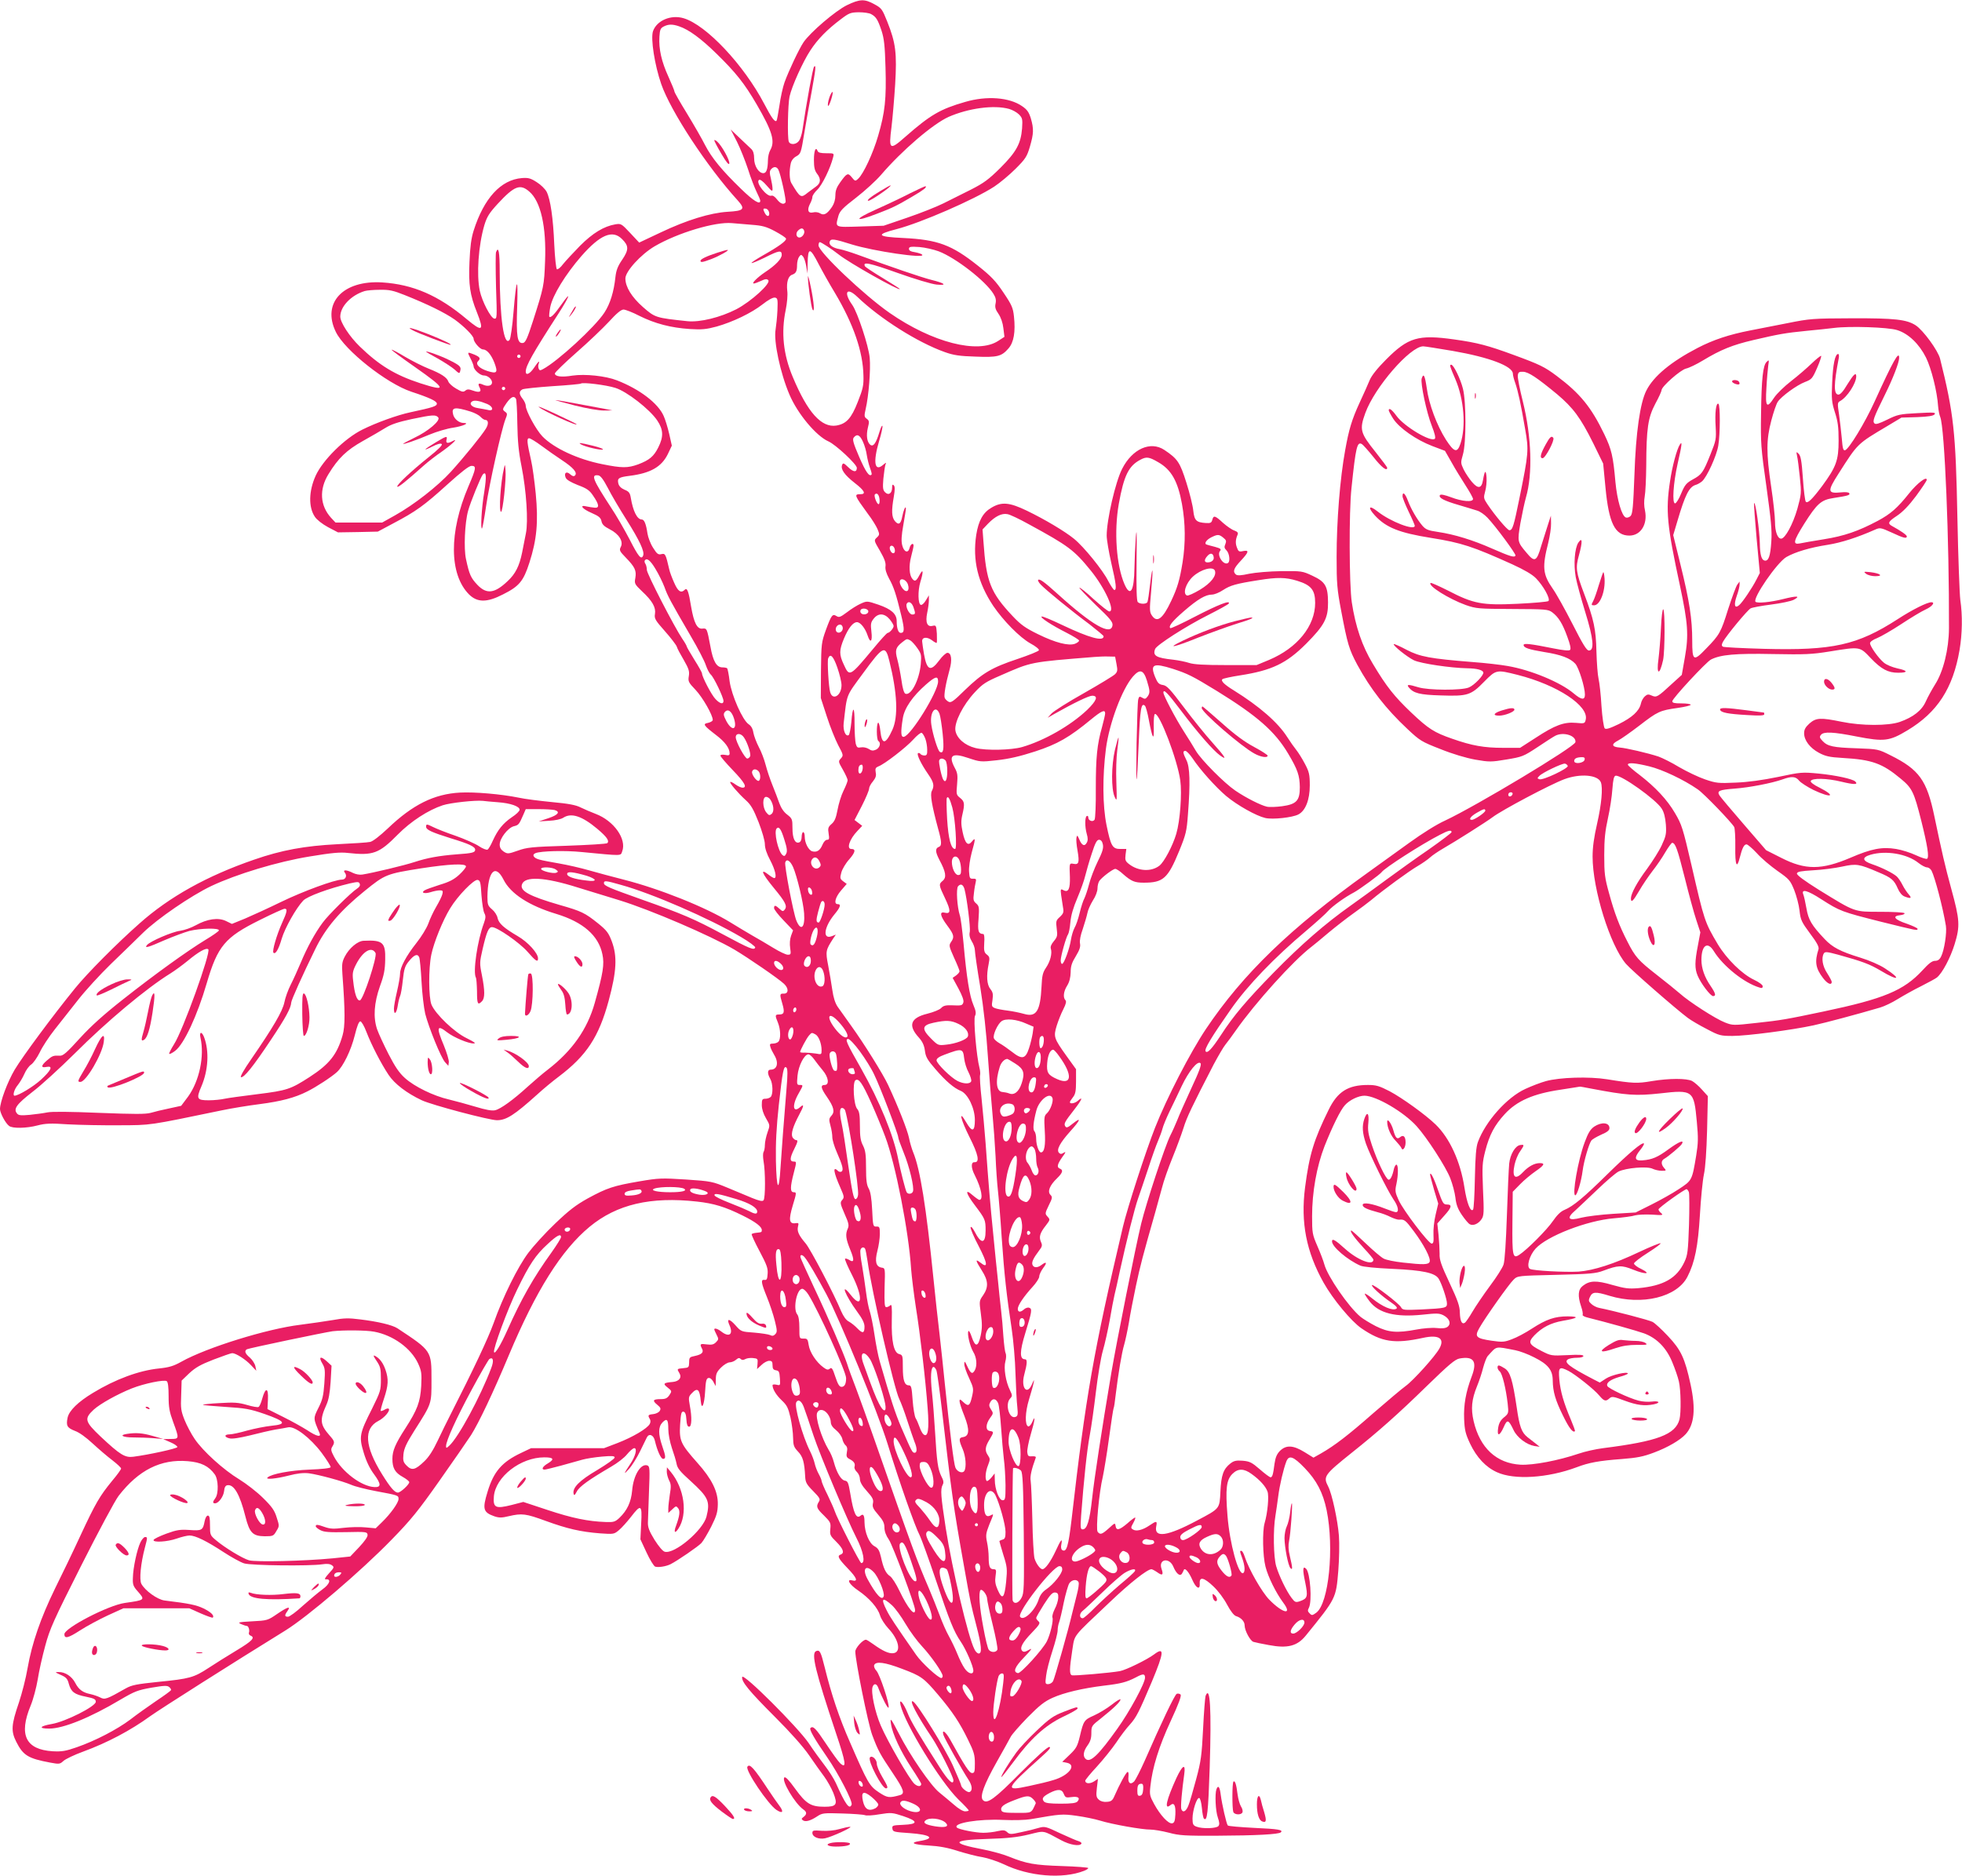 <?xml version="1.0" standalone="no"?>
<!DOCTYPE svg PUBLIC "-//W3C//DTD SVG 20010904//EN"
 "http://www.w3.org/TR/2001/REC-SVG-20010904/DTD/svg10.dtd">
<svg version="1.0" xmlns="http://www.w3.org/2000/svg"
 width="1280pt" height="1224pt" viewBox="0 0 1280 1224"
 preserveAspectRatio="xMidYMid meet">
<g transform="translate(0,1224) scale(0.1,-0.1)"
fill="#e91e63" stroke="none">
<path d="M5525 12206 c-75 -37 -238 -176 -283 -242 -30 -45 -96 -185 -124
-262 -11 -31 -26 -99 -33 -151 -8 -51 -16 -96 -19 -99 -11 -11 -33 20 -80 110
-133 254 -378 515 -526 559 -83 25 -176 -15 -200 -85 -16 -49 11 -221 54 -345
62 -178 298 -538 499 -759 51 -57 41 -68 -66 -74 -113 -7 -267 -54 -437 -135
l-140 -66 -59 63 c-57 61 -60 62 -97 56 -75 -13 -147 -57 -230 -140 -44 -45
-94 -99 -111 -120 -16 -22 -34 -36 -40 -33 -5 3 -13 76 -17 161 -7 172 -25
296 -50 345 -10 18 -38 46 -64 62 -40 26 -55 30 -97 27 -138 -11 -248 -132
-315 -343 -16 -51 -23 -106 -27 -202 -7 -150 3 -218 48 -330 49 -124 37 -132
-67 -45 -183 154 -349 226 -550 239 -255 16 -396 -133 -303 -323 59 -121 331
-336 492 -390 122 -40 167 -62 167 -78 0 -17 -27 -25 -171 -56 -86 -18 -226
-69 -314 -113 -116 -57 -260 -200 -306 -302 -45 -100 -47 -205 -5 -267 12 -19
49 -48 86 -68 l65 -34 130 2 130 3 103 55 c144 76 198 114 351 253 92 83 141
121 157 121 33 0 31 -15 -20 -134 -128 -299 -126 -574 4 -705 54 -53 116 -54
221 0 106 53 134 86 173 208 48 149 59 265 41 451 -8 80 -21 177 -30 215 -27
119 -30 145 -13 145 8 0 44 -22 79 -48 35 -26 96 -69 134 -94 76 -50 104 -83
86 -101 -7 -7 -17 -5 -31 8 -24 22 -42 10 -30 -21 6 -15 32 -30 79 -49 59 -22
77 -34 100 -69 40 -58 43 -82 11 -79 -14 1 -37 5 -52 8 -52 13 -30 -16 31 -42
48 -21 60 -31 65 -54 4 -21 17 -34 54 -53 60 -30 91 -80 72 -115 -11 -21 -8
-28 33 -70 59 -61 70 -84 62 -132 -7 -37 -5 -41 43 -87 68 -63 92 -106 85
-148 -5 -30 1 -41 65 -113 39 -44 73 -89 77 -100 3 -12 24 -51 46 -88 32 -56
38 -73 33 -104 -6 -35 -3 -42 44 -91 46 -49 112 -164 112 -196 0 -7 -14 -15
-30 -19 -37 -7 -32 -15 52 -80 57 -43 88 -85 88 -119 0 -13 -6 -15 -30 -10
-18 3 -30 1 -30 -5 0 -6 36 -48 80 -94 78 -81 97 -115 64 -115 -9 0 -29 9 -46
21 -16 12 -31 19 -34 16 -6 -6 52 -74 103 -120 33 -30 49 -59 82 -142 23 -60
41 -121 41 -144 0 -26 12 -62 35 -105 33 -63 45 -116 26 -116 -4 0 -20 9 -34
20 -62 49 -48 12 32 -85 76 -92 89 -118 70 -141 -10 -13 -15 -12 -34 6 -26 24
-35 25 -35 4 0 -9 28 -45 62 -80 l62 -65 -13 -35 c-8 -22 -10 -53 -6 -80 6
-41 5 -44 -16 -44 -12 0 -54 20 -93 44 -39 24 -102 61 -141 83 -38 22 -101 60
-140 84 -161 99 -463 220 -700 280 -66 17 -165 43 -220 59 -55 16 -143 36
-195 45 -52 9 -112 20 -132 26 -38 10 -50 32 -24 42 36 14 192 18 301 7 270
-26 253 -26 264 4 31 80 -54 200 -173 245 -31 12 -76 31 -98 42 -31 16 -79 25
-187 35 -81 8 -178 20 -218 29 -113 23 -286 38 -381 33 -170 -9 -310 -79 -472
-234 -52 -49 -97 -84 -115 -88 -17 -4 -113 -10 -215 -15 -212 -11 -362 -38
-543 -101 -305 -105 -552 -242 -748 -417 -144 -127 -340 -324 -420 -423 -144
-177 -341 -443 -393 -530 -47 -79 -96 -211 -96 -257 0 -25 35 -92 59 -110 21
-18 115 -16 186 3 50 13 84 15 200 7 77 -4 228 -7 335 -6 209 1 182 -3 665 97
66 14 178 32 249 41 139 18 231 42 311 83 57 28 159 95 193 126 41 37 92 142
116 238 15 61 27 93 37 93 7 0 25 -30 40 -70 32 -83 94 -204 144 -279 39 -59
119 -120 217 -166 66 -31 440 -130 490 -130 61 0 113 33 263 168 38 35 102 88
141 117 181 137 261 259 325 495 52 193 57 289 20 388 -21 55 -33 71 -90 117
-85 68 -107 79 -251 120 -196 57 -259 91 -245 133 17 56 148 49 363 -19 70
-21 193 -59 274 -84 204 -63 590 -229 748 -321 91 -54 289 -190 325 -224 32
-30 30 -65 -2 -64 -27 1 -27 -5 -9 -66 16 -55 12 -70 -20 -70 -28 0 -29 -5 -9
-53 18 -44 20 -108 3 -125 -7 -7 -23 -12 -36 -12 -19 0 -22 -4 -16 -22 3 -12
15 -35 25 -52 31 -51 20 -96 -23 -96 -22 0 -23 -25 -3 -60 18 -31 19 -102 3
-118 -7 -7 -22 -12 -35 -12 -20 0 -23 -5 -23 -41 0 -26 10 -57 27 -86 27 -46
27 -46 10 -93 -9 -26 -17 -63 -17 -81 0 -19 -4 -40 -9 -47 -4 -8 -4 -33 0 -57
13 -68 13 -245 0 -258 -8 -8 -28 -3 -73 15 -35 15 -108 45 -163 68 -97 40
-105 42 -269 53 -159 10 -176 10 -305 -12 -169 -29 -211 -43 -336 -111 -79
-44 -123 -78 -214 -165 -63 -60 -141 -146 -174 -190 -69 -92 -165 -285 -227
-460 -37 -102 -130 -299 -283 -600 -20 -38 -56 -113 -81 -165 -30 -64 -59
-109 -88 -136 -58 -56 -81 -62 -114 -29 -23 23 -26 33 -22 75 4 38 19 71 70
152 116 183 113 173 113 334 0 190 2 188 -222 336 -34 22 -127 44 -242 58 -77
10 -108 9 -179 -4 -48 -8 -144 -22 -214 -31 -215 -26 -609 -148 -775 -241 -50
-28 -79 -37 -146 -44 -129 -13 -284 -70 -430 -159 -98 -59 -156 -116 -166
-162 -11 -53 -3 -66 47 -86 29 -10 74 -43 117 -83 39 -36 96 -85 128 -109 31
-24 57 -48 57 -54 0 -6 -26 -42 -59 -81 -80 -98 -107 -143 -206 -356 -47 -102
-122 -258 -166 -346 -93 -191 -150 -354 -179 -519 -11 -66 -37 -166 -56 -223
-51 -149 -53 -188 -18 -258 45 -89 77 -109 222 -136 59 -11 63 -10 86 11 13
12 71 40 129 61 158 58 309 138 437 231 67 48 543 350 880 558 146 90 495 388
695 594 127 130 175 190 311 383 89 126 182 261 207 299 51 81 144 276 246
520 177 422 343 687 528 840 177 146 398 198 701 164 109 -12 182 -34 297 -91
85 -42 125 -73 125 -95 0 -14 -1 -14 -38 -18 -12 -1 -25 -5 -28 -8 -3 -3 20
-53 51 -111 47 -89 56 -112 53 -148 -2 -35 -6 -42 -20 -40 -26 4 -23 -17 15
-111 19 -46 42 -116 52 -156 16 -65 16 -74 2 -88 -10 -11 -20 -12 -33 -5 -11
5 -57 12 -104 16 -84 6 -85 6 -122 48 -39 44 -59 46 -40 3 28 -61 1 -85 -51
-45 -24 19 -47 26 -47 15 0 -4 7 -19 15 -35 14 -27 14 -31 -4 -49 -15 -15 -28
-18 -60 -14 -43 6 -47 3 -32 -26 14 -25 1 -39 -44 -49 -36 -7 -39 -10 -39 -42
-1 -33 -3 -35 -38 -38 -42 -4 -43 -4 -26 -32 18 -29 -1 -54 -43 -58 -61 -5
-66 -11 -34 -36 29 -23 29 -24 12 -50 -14 -20 -25 -26 -56 -26 -51 0 -57 -9
-24 -36 23 -19 26 -26 17 -41 -6 -10 -25 -19 -43 -21 -33 -3 -36 -8 -22 -31 6
-9 6 -22 0 -33 -16 -30 -111 -86 -209 -124 l-89 -34 -238 0 -238 0 -65 -31
c-125 -59 -179 -121 -219 -253 -35 -114 -29 -135 45 -161 30 -10 48 -10 93 1
86 20 111 17 242 -31 140 -51 227 -71 354 -81 88 -6 91 -6 123 21 18 15 53 54
78 86 66 86 74 81 67 -43 l-5 -103 40 -86 c22 -48 48 -89 56 -92 19 -7 72 1
101 16 44 22 181 116 201 138 12 13 41 62 64 107 35 70 42 94 43 145 2 83 -39
166 -133 271 -110 124 -119 144 -113 249 5 74 8 87 22 85 11 -2 17 -17 19 -51
2 -33 7 -47 18 -47 17 0 19 61 4 140 -9 49 -8 56 12 77 38 41 53 29 60 -52 6
-61 23 -22 28 62 4 72 8 88 22 91 10 2 23 -8 32 -25 l15 -28 1 44 c0 35 6 49
34 77 19 19 44 34 57 34 12 0 31 8 41 17 14 12 21 14 30 5 8 -8 17 -8 30 -1
10 6 33 9 51 7 30 -3 32 -5 29 -38 l-3 -34 29 27 c15 15 38 27 50 27 18 0 22
-6 22 -29 0 -23 5 -30 23 -33 19 -3 22 -10 25 -52 3 -48 3 -48 -22 -42 -14 3
-26 2 -26 -3 0 -26 24 -65 60 -99 34 -32 42 -48 57 -112 9 -41 17 -101 17
-132 1 -50 5 -61 32 -90 32 -33 42 -69 47 -165 2 -36 9 -50 52 -93 44 -45 48
-53 37 -70 -19 -31 -15 -43 34 -90 42 -42 45 -48 41 -87 -4 -38 -1 -45 39 -84
45 -45 55 -73 29 -83 -25 -9 -17 -25 46 -91 60 -62 69 -88 29 -78 -41 11 -19
-27 39 -66 73 -50 128 -113 143 -164 6 -21 31 -59 54 -84 69 -73 85 -155 32
-161 -29 -4 -70 15 -131 59 -22 16 -43 29 -48 29 -20 0 -69 -54 -69 -77 0 -59
83 -471 110 -544 39 -104 50 -124 136 -252 71 -106 79 -131 46 -141 -72 -20
-83 -18 -138 18 -62 41 -73 61 -188 325 -71 161 -122 313 -166 492 -25 101
-32 114 -55 105 -35 -13 -7 -128 129 -536 65 -193 71 -236 27 -196 -11 10 -52
67 -92 127 -67 101 -85 120 -102 102 -9 -8 28 -73 108 -188 77 -112 169 -290
161 -311 -14 -36 -40 0 -103 141 -13 28 -45 79 -73 115 -28 36 -75 101 -104
145 -71 104 -427 460 -434 432 -6 -30 44 -91 214 -261 101 -101 184 -194 223
-251 34 -49 78 -112 98 -138 20 -27 46 -74 59 -105 31 -78 22 -92 -57 -92 -89
0 -120 19 -191 117 -41 57 -64 81 -71 74 -20 -20 69 -170 123 -208 25 -17 25
-32 3 -49 -15 -11 -16 -15 -4 -23 17 -11 48 -3 92 26 33 22 42 23 165 19 71
-2 137 -7 147 -11 9 -4 53 -2 96 6 75 12 83 11 153 -12 99 -33 100 -53 0 -57
-69 -3 -73 -4 -70 -25 3 -21 10 -22 112 -29 140 -10 171 -35 65 -52 -67 -11
-42 -23 59 -29 69 -4 125 -14 192 -36 52 -16 124 -35 159 -40 35 -6 98 -27
139 -46 165 -80 384 -98 525 -43 15 6 27 14 27 18 0 4 -78 10 -172 13 -180 6
-230 15 -347 62 -36 15 -110 35 -165 46 -216 41 -209 62 25 69 134 4 196 11
271 29 107 26 87 29 212 -38 56 -30 119 -41 131 -22 3 5 -5 12 -17 16 -13 3
-67 27 -122 52 -94 45 -100 46 -140 35 -22 -7 -74 -20 -114 -28 -67 -15 -75
-15 -91 0 -15 14 -26 15 -62 7 -24 -6 -66 -11 -94 -11 -50 0 -160 22 -172 34
-30 29 144 58 302 50 70 -3 145 -1 180 5 196 34 204 35 298 22 51 -7 119 -21
152 -31 80 -25 280 -60 330 -59 22 0 76 -9 119 -20 70 -19 106 -21 320 -20
248 1 399 9 412 22 17 16 -15 22 -173 29 -92 5 -170 11 -173 16 -9 10 -38 139
-46 200 -6 52 -17 66 -28 36 -11 -30 -6 -142 9 -184 11 -32 12 -46 4 -56 -13
-16 -105 -19 -143 -4 -22 8 -26 16 -26 53 0 53 28 139 44 134 6 -2 14 -31 17
-65 3 -34 9 -65 13 -69 22 -22 28 37 38 333 12 381 3 542 -27 467 -3 -10 -11
-106 -16 -213 -9 -174 -13 -210 -45 -329 -20 -74 -42 -152 -51 -173 -15 -39
-36 -50 -46 -24 -6 14 4 123 19 229 10 71 -11 60 -51 -25 -66 -145 -81 -212
-40 -178 25 21 36 -1 33 -61 -2 -42 -7 -55 -21 -57 -24 -5 -77 52 -117 125
-29 53 -31 63 -25 116 13 123 56 261 132 425 53 114 72 167 65 174 -6 6 -17 8
-25 5 -13 -5 -102 -192 -209 -437 -28 -63 -59 -123 -68 -134 -25 -26 -43 -11
-38 30 2 21 0 33 -6 31 -10 -3 -51 -78 -86 -158 -12 -28 -21 -35 -48 -37 -22
-2 -41 3 -53 14 -17 15 -19 26 -13 77 l7 59 -26 -17 c-27 -17 -57 -15 -57 5 0
5 34 47 76 92 42 46 99 117 127 158 27 41 67 94 89 117 41 46 58 79 143 280
80 192 83 229 14 177 -45 -34 -184 -102 -223 -109 -60 -11 -301 -32 -313 -27
-17 6 -16 42 2 160 18 111 -6 79 245 317 131 125 245 215 272 215 5 0 22 -9
38 -20 33 -24 42 -18 28 22 -23 64 51 78 77 14 19 -45 43 -65 56 -45 5 8 10
19 12 24 7 18 34 -14 56 -65 24 -55 51 -68 48 -23 -3 46 27 40 88 -18 33 -31
70 -81 91 -121 22 -41 44 -70 58 -74 33 -10 56 -35 56 -61 0 -33 36 -100 57
-107 10 -3 55 -13 101 -21 122 -23 185 -7 241 62 198 244 197 242 212 423 6
76 8 177 4 229 -8 101 -45 273 -70 321 -34 65 -26 76 155 221 172 137 304 254
490 436 142 138 183 173 212 178 93 17 117 -19 79 -118 -38 -101 -53 -184 -49
-278 3 -72 9 -96 39 -160 43 -90 102 -153 175 -186 113 -52 331 -38 519 32 81
31 147 43 295 54 102 8 141 16 210 42 91 34 171 81 207 120 57 63 67 164 32
326 -37 170 -62 224 -147 314 -41 44 -87 86 -101 93 -22 12 -256 73 -347 91
-17 3 -41 15 -52 26 -18 16 -20 23 -10 44 16 36 35 38 129 9 212 -64 440 -9
508 125 48 93 69 200 81 401 6 107 18 227 26 265 10 45 17 150 21 291 l5 221
-38 42 c-20 23 -50 49 -65 57 -36 18 -149 18 -264 -1 -93 -16 -123 -15 -290
12 -119 19 -309 13 -400 -12 -33 -9 -93 -32 -134 -51 -120 -55 -259 -211 -309
-346 -12 -32 -17 -92 -20 -238 -2 -107 -7 -199 -12 -204 -17 -17 -40 43 -56
144 -26 170 -96 323 -188 412 -66 64 -219 174 -300 217 -68 35 -88 41 -142 41
-129 0 -198 -43 -256 -162 -97 -197 -126 -292 -154 -508 -29 -228 8 -418 121
-620 60 -107 181 -253 247 -298 131 -90 216 -103 403 -62 102 22 142 -4 106
-69 -26 -49 -170 -209 -220 -245 -25 -18 -120 -98 -211 -177 -165 -145 -252
-212 -343 -264 l-48 -27 -58 36 c-75 46 -120 48 -161 8 -20 -21 -29 -42 -35
-83 -9 -70 -14 -89 -26 -89 -6 0 -37 23 -70 52 -52 45 -66 52 -112 56 -42 3
-57 0 -80 -18 -46 -36 -60 -76 -65 -183 -6 -114 -1 -109 -154 -190 -191 -102
-280 -115 -265 -38 8 38 2 38 -45 6 -44 -30 -87 -40 -108 -25 -13 8 -13 13 3
41 10 18 16 34 13 36 -2 2 -25 -14 -50 -37 -53 -45 -73 -50 -78 -18 -3 22 -5
21 -44 -15 -45 -40 -56 -44 -73 -23 -13 16 9 258 34 361 7 33 26 145 40 249
14 105 28 193 30 196 3 4 9 45 14 91 17 138 39 271 55 324 8 28 22 93 31 145
8 52 29 160 46 240 28 131 44 193 126 480 13 47 33 119 44 160 10 41 41 129
68 195 27 66 59 153 72 194 21 69 54 138 197 415 29 54 63 113 77 130 14 17
44 58 67 91 127 181 375 456 493 546 17 13 68 55 115 95 47 39 119 95 160 124
41 29 93 68 115 86 82 69 248 190 303 222 31 18 68 44 82 57 14 13 52 39 85
58 80 46 282 174 322 204 60 46 377 214 468 248 104 39 220 29 239 -20 14 -37
4 -144 -24 -267 -21 -92 -30 -155 -30 -218 0 -213 114 -579 218 -700 34 -40
326 -295 404 -353 20 -15 76 -48 123 -72 81 -43 90 -45 168 -45 92 0 385 38
528 69 82 18 277 70 434 116 28 8 80 33 115 55 36 22 105 61 154 85 49 25 95
50 102 56 36 29 89 130 116 218 36 118 34 157 -22 361 -41 150 -61 238 -110
472 -49 236 -99 306 -286 399 -80 40 -81 41 -220 46 -156 5 -191 13 -224 48
-19 20 -21 27 -10 40 18 22 80 19 232 -11 180 -35 214 -31 332 40 195 117 297
274 340 524 18 106 20 226 5 327 -5 39 -14 279 -19 535 -11 564 -24 682 -113
1039 -13 53 -110 186 -159 218 -59 38 -134 47 -418 46 -254 -1 -271 -2 -420
-32 -85 -17 -193 -38 -240 -47 -139 -27 -242 -61 -346 -115 -173 -90 -286
-184 -333 -277 -41 -80 -69 -275 -78 -550 -8 -210 -12 -255 -25 -269 -9 -9
-23 -13 -31 -10 -27 10 -57 115 -68 231 -15 170 -25 213 -73 313 -85 176 -157
265 -309 379 -80 60 -110 75 -285 139 -163 60 -234 79 -385 100 -235 33 -300
14 -445 -132 -56 -56 -94 -104 -106 -133 -10 -25 -40 -92 -67 -150 -50 -109
-69 -173 -93 -307 -34 -185 -56 -464 -56 -697 0 -174 3 -211 30 -353 41 -216
51 -250 105 -351 86 -158 187 -288 327 -419 82 -77 92 -83 215 -131 79 -32
167 -58 227 -69 94 -16 103 -16 205 1 102 17 110 20 201 80 52 35 105 69 117
75 53 27 137 1 131 -42 -4 -30 -645 -415 -849 -511 -56 -25 -151 -85 -234
-145 -77 -56 -201 -145 -275 -198 -501 -359 -811 -658 -1052 -1017 -103 -154
-256 -450 -333 -646 -60 -152 -181 -525 -209 -645 -192 -815 -243 -1107 -335
-1910 -21 -177 -33 -217 -61 -200 -7 4 -10 19 -6 36 9 47 -3 33 -38 -44 -32
-68 -67 -117 -85 -117 -15 0 -42 37 -52 71 -5 19 -12 133 -14 254 -3 121 -8
234 -11 252 -5 27 5 74 33 150 3 8 -5 11 -24 10 -24 -2 -28 2 -31 26 -2 15 8
67 22 115 28 95 33 136 11 84 -8 -19 -20 -32 -27 -30 -23 8 -20 93 5 175 13
43 27 92 30 108 5 26 4 25 -10 -7 -32 -76 -74 -25 -51 61 20 74 21 101 5 101
-36 0 -35 51 2 171 43 140 46 158 26 165 -8 4 -24 -1 -34 -10 -23 -21 -41 -20
-41 3 0 23 40 82 96 143 24 26 44 57 44 68 0 12 12 37 26 56 27 35 22 45 -12
19 -25 -19 -50 -19 -58 1 -7 17 5 43 42 92 22 28 23 36 13 58 -14 32 -7 58 32
107 28 37 29 38 11 58 -17 19 -17 21 8 73 24 48 25 55 11 69 -21 21 -5 62 43
108 37 36 42 54 19 63 -22 8 -18 28 15 75 23 31 26 38 10 29 -15 -10 -22 -10
-31 -1 -19 19 6 65 72 139 68 75 77 99 18 52 -32 -26 -42 -30 -49 -18 -11 17
-5 28 59 110 49 63 60 90 23 57 -19 -17 -52 -23 -52 -9 0 4 9 18 20 32 16 20
20 41 20 104 l0 79 -62 86 c-83 116 -86 126 -64 198 10 32 29 80 43 107 18 35
21 52 14 59 -17 17 -13 57 11 95 15 24 22 53 23 88 0 40 8 63 34 105 24 40 31
60 27 82 -4 17 3 54 18 95 12 37 26 83 30 103 3 19 20 57 36 83 18 27 30 60
30 79 0 18 6 41 13 50 19 25 88 77 103 77 8 0 31 -15 51 -34 54 -47 75 -56
135 -56 127 0 157 27 231 207 44 108 49 128 57 238 16 206 13 310 -10 355 -23
46 -25 60 -7 60 8 0 28 -21 46 -47 51 -77 151 -188 220 -247 73 -61 196 -130
256 -144 49 -11 176 3 215 23 47 24 75 96 75 190 0 70 -4 88 -32 141 -18 34
-43 74 -56 90 -13 16 -40 54 -59 84 -61 96 -182 201 -349 305 -62 38 -86 62
-74 73 6 5 58 16 116 25 205 32 301 77 430 206 120 121 144 167 143 271 -1
106 -18 134 -102 173 -66 31 -70 31 -203 30 -76 -1 -169 -9 -209 -17 -54 -12
-77 -13 -87 -5 -22 19 -15 40 32 90 53 57 56 71 15 63 -26 -6 -31 -3 -40 22
-11 28 -10 52 4 85 5 12 0 19 -21 27 -16 5 -49 28 -74 50 -52 48 -62 51 -70
20 -5 -19 -11 -23 -42 -21 -62 4 -75 16 -82 80 -3 32 -23 114 -45 183 -42 133
-57 156 -144 214 -90 60 -209 7 -275 -123 -44 -85 -101 -334 -101 -436 0 -27
14 -108 30 -179 32 -137 36 -176 20 -176 -5 0 -23 27 -40 59 -35 70 -158 222
-223 275 -60 49 -191 127 -307 183 -114 55 -165 60 -232 20 -55 -32 -84 -84
-99 -177 -25 -165 10 -312 111 -464 66 -97 173 -206 243 -245 32 -17 57 -37
55 -44 -2 -7 -65 -32 -139 -57 -169 -56 -230 -93 -343 -202 -76 -75 -92 -86
-108 -77 -11 6 -22 17 -25 26 -6 16 7 93 32 183 18 63 12 110 -14 110 -9 0
-34 -22 -54 -50 -56 -75 -80 -65 -99 42 -6 34 -11 72 -12 83 -1 28 31 31 64 7
15 -12 29 -19 31 -17 2 2 2 29 1 60 -4 54 -5 56 -28 51 -35 -9 -48 22 -35 85
6 28 11 64 11 82 l0 32 -20 -33 c-11 -19 -26 -32 -33 -29 -18 6 -20 90 -3 148
22 71 19 92 -5 47 -21 -40 -30 -46 -47 -25 -20 24 -24 83 -8 144 9 34 16 66
16 72 0 22 -20 11 -26 -15 -9 -37 -37 -27 -48 18 -7 27 -5 64 7 131 9 51 17
100 17 108 -1 24 -16 -11 -24 -53 -9 -48 -24 -57 -48 -28 -21 26 -23 67 -7
158 8 47 8 67 0 75 -8 8 -11 4 -11 -15 0 -37 -23 -53 -45 -31 -15 14 -17 29
-12 89 4 39 10 80 13 90 7 18 7 18 -13 2 -57 -51 -69 14 -28 153 14 46 24 91
22 99 -2 8 -11 -10 -20 -40 -22 -74 -40 -98 -60 -82 -21 18 -27 61 -15 111 10
39 9 46 -7 58 -17 12 -18 18 -7 66 19 81 33 254 26 332 -7 77 -79 295 -113
344 -60 84 -38 121 32 54 149 -143 394 -298 572 -361 56 -20 96 -26 198 -29
144 -6 171 1 216 53 35 39 47 109 36 209 -6 56 -14 75 -68 155 -50 75 -80 107
-167 176 -171 136 -261 170 -488 181 -172 8 -182 22 -42 58 158 41 507 193
636 277 38 25 101 78 140 117 64 64 74 79 93 144 25 86 26 116 6 185 -13 41
-24 57 -58 80 -83 57 -230 68 -370 27 -163 -47 -227 -84 -391 -228 -102 -90
-109 -85 -90 63 7 58 18 184 24 280 12 203 4 270 -52 410 -32 80 -37 87 -83
112 -65 36 -95 35 -180 -6z m158 -58 c32 -17 44 -36 68 -108 17 -52 22 -99 26
-240 6 -204 -3 -293 -48 -446 -33 -114 -96 -249 -130 -280 -19 -18 -21 -17
-42 9 -25 31 -32 28 -75 -32 -24 -33 -32 -55 -32 -86 0 -27 -8 -54 -22 -75
-32 -47 -53 -58 -78 -42 -11 7 -31 10 -45 6 -33 -8 -41 15 -21 55 9 16 16 37
16 46 0 9 15 31 33 48 31 30 85 141 102 210 7 27 7 27 -44 27 -37 0 -53 4 -57
15 -12 31 -24 2 -24 -59 0 -48 5 -69 20 -89 27 -34 25 -62 -6 -84 -14 -10 -38
-28 -54 -40 -45 -37 -49 -35 -107 62 -13 21 -15 80 -4 129 4 18 17 36 36 46
29 16 31 22 52 151 12 74 34 195 48 270 27 150 30 178 16 164 -8 -8 -49 -232
-76 -415 -4 -25 -13 -55 -21 -67 -17 -27 -59 -31 -68 -7 -10 26 -6 245 5 294
15 68 87 227 135 300 48 74 111 138 199 204 55 42 65 45 118 46 32 0 68 -5 80
-12z m-1252 -80 c63 -21 143 -80 242 -177 127 -124 183 -194 264 -333 102
-176 121 -240 88 -298 -8 -14 -15 -43 -15 -65 -1 -59 -10 -85 -30 -85 -31 0
-60 48 -60 96 0 30 -6 50 -19 62 -10 9 -44 42 -76 72 l-58 55 41 -80 c22 -44
54 -125 72 -179 17 -55 43 -121 56 -148 13 -26 24 -52 24 -58 0 -29 -45 -1
-126 78 -125 121 -191 202 -234 285 -20 40 -73 132 -118 206 -45 73 -82 138
-82 144 0 6 -18 49 -39 96 -45 98 -64 181 -59 261 3 47 7 56 28 67 31 16 58
16 101 1z m2153 -539 c21 -6 50 -22 64 -36 22 -23 24 -30 20 -91 -8 -99 -37
-153 -142 -258 -77 -76 -107 -98 -191 -141 -55 -27 -136 -68 -180 -90 -44 -22
-150 -64 -235 -93 l-155 -53 -152 -5 c-172 -5 -164 -9 -143 70 9 31 29 52 115
118 58 45 130 111 162 148 138 161 338 332 441 379 130 57 297 80 396 52z
m-1506 -396 c15 -29 53 -203 47 -213 -11 -18 -34 -10 -56 19 -13 17 -27 27
-36 24 -29 -11 -107 87 -81 103 7 5 27 -10 50 -37 34 -39 38 -41 38 -21 0 13
-5 43 -11 68 -9 34 -9 47 1 59 17 20 37 19 48 -2z m-1624 -144 c74 -64 111
-229 102 -454 -6 -159 -8 -168 -79 -390 -36 -112 -49 -141 -65 -143 -37 -6
-45 41 -38 235 7 211 -5 193 -24 -35 -7 -89 -19 -170 -25 -179 -37 -50 -65
141 -65 445 0 129 -8 169 -24 126 -3 -9 -3 -111 0 -226 7 -203 7 -210 -12
-207 -23 5 -79 112 -94 182 -22 105 -9 296 30 428 17 55 31 78 87 139 109 118
147 132 207 79z m1564 -137 c4 -27 -14 -29 -28 -3 -14 27 -13 33 8 29 9 -2 18
-13 20 -26z m-112 -79 c67 -5 94 -12 150 -42 37 -20 70 -41 72 -48 4 -14 -48
-52 -153 -111 -42 -24 -75 -46 -72 -48 3 -3 41 13 86 35 93 47 111 50 111 18
0 -26 -40 -68 -110 -114 -51 -35 -89 -73 -72 -73 6 0 27 8 47 17 27 13 38 14
47 5 20 -20 -111 -139 -208 -190 -106 -54 -237 -86 -319 -78 -207 22 -211 23
-290 92 -74 65 -115 132 -115 187 0 46 101 157 191 210 151 88 395 161 504
151 28 -2 87 -7 131 -11z m340 -38 c7 -17 -12 -45 -31 -45 -20 0 -26 28 -9 45
20 19 33 19 40 0z m-1188 -55 c45 -44 45 -70 1 -135 -29 -42 -39 -69 -44 -113
-10 -95 -34 -174 -72 -232 -61 -94 -305 -318 -401 -369 -18 -10 -23 -9 -28 4
-3 8 -4 22 0 30 10 27 -3 16 -30 -25 -27 -40 -54 -53 -54 -25 0 38 43 115 213
378 74 115 88 157 19 59 -44 -63 -69 -88 -78 -79 -3 3 0 32 6 64 16 77 98 211
203 332 122 139 203 174 265 111z m1502 -36 c140 -43 472 -92 457 -67 -4 6
-25 13 -47 17 -28 4 -40 11 -40 22 0 14 10 16 68 12 37 -3 93 -16 126 -28 112
-43 304 -192 357 -277 15 -24 19 -41 14 -64 -5 -23 -1 -39 19 -67 16 -24 28
-58 32 -94 l7 -56 -40 -26 c-132 -88 -431 -11 -709 182 -168 117 -464 398
-464 441 0 11 4 21 8 21 9 0 77 -44 124 -81 67 -54 398 -240 398 -225 0 3 -49
34 -110 71 -60 36 -112 71 -116 76 -20 34 27 24 212 -42 112 -40 223 -73 254
-76 74 -7 55 9 -35 31 -63 16 -260 83 -480 164 -44 16 -96 32 -116 36 -48 8
-74 29 -66 50 8 20 27 18 147 -20z m-220 -126 c24 -46 72 -132 108 -191 120
-202 182 -382 185 -537 2 -66 -3 -87 -37 -173 -42 -108 -75 -143 -140 -154
-97 -15 -187 85 -284 317 -62 147 -77 290 -46 438 9 45 14 97 10 125 -6 55 6
95 31 104 26 9 33 23 33 64 0 19 6 43 13 53 12 16 14 16 26 2 7 -8 16 -36 21
-63 l8 -48 1 66 c2 107 15 106 71 -3z m-2701 -203 c151 -60 264 -116 327 -160
62 -45 124 -107 124 -126 0 -21 42 -69 60 -69 26 0 54 -33 75 -86 25 -66 18
-75 -45 -55 -55 18 -80 45 -61 64 18 18 13 27 -24 43 -48 19 -48 19 -25 -26
11 -21 20 -45 20 -51 0 -21 42 -59 66 -59 26 0 54 -24 54 -46 0 -21 -27 -28
-57 -15 -31 14 -38 9 -24 -18 15 -28 -1 -35 -43 -20 -28 10 -38 10 -50 0 -13
-11 -23 -9 -60 13 -25 14 -47 35 -51 46 -9 27 -47 52 -130 85 -38 15 -107 50
-153 77 -46 28 -85 48 -87 46 -3 -2 66 -53 152 -113 205 -144 212 -163 35
-106 -165 54 -268 117 -395 240 -67 65 -127 157 -127 195 0 66 71 140 160 167
14 4 58 8 99 8 62 1 87 -5 160 -34z m2433 -100 c-2 -44 -8 -100 -12 -125 -14
-76 31 -286 90 -424 53 -126 175 -271 254 -306 47 -20 186 -150 186 -173 0
-30 -22 -29 -56 4 -29 28 -34 30 -40 15 -11 -28 16 -66 84 -119 63 -49 74 -72
35 -72 -42 0 -40 -6 49 -128 27 -35 55 -81 63 -100 14 -34 14 -37 -5 -55 -19
-18 -19 -19 21 -87 30 -52 39 -78 36 -100 -3 -20 5 -46 23 -80 31 -55 47 -105
80 -242 22 -92 21 -113 -4 -113 -16 0 -26 31 -26 77 0 47 -35 78 -119 107 -74
25 -75 25 -115 7 -23 -10 -63 -35 -90 -56 -43 -32 -52 -36 -69 -25 -26 16 -33
7 -69 -91 -29 -81 -30 -90 -32 -264 l-1 -180 39 -120 c21 -66 55 -150 74 -187
35 -65 35 -68 18 -87 -18 -19 -17 -22 13 -74 17 -30 31 -61 31 -68 0 -8 -12
-39 -27 -69 -15 -30 -32 -86 -39 -125 -10 -53 -19 -75 -39 -92 -22 -19 -25
-28 -19 -63 5 -33 4 -40 -10 -40 -10 0 -23 -14 -31 -34 -15 -36 -37 -50 -67
-41 -24 8 -48 55 -48 95 0 16 -4 30 -10 30 -5 0 -10 -14 -10 -30 0 -19 -6 -33
-16 -37 -27 -10 -44 25 -44 93 0 58 -2 63 -34 88 -22 16 -40 43 -51 73 -9 27
-30 80 -45 118 -16 39 -36 99 -45 134 -9 35 -29 88 -45 117 -15 29 -31 71 -35
93 -4 26 -15 45 -31 55 -40 27 -111 188 -124 280 -5 44 -13 82 -16 85 -3 3
-17 6 -31 6 -38 0 -61 39 -78 135 -23 121 -23 121 -53 118 -34 -4 -55 38 -73
142 -16 100 -26 127 -41 112 -25 -25 -45 -12 -70 46 -14 31 -29 71 -32 87 -23
100 -26 105 -51 99 -21 -5 -29 1 -54 41 -17 26 -33 68 -37 94 -9 62 -21 91
-37 91 -30 0 -57 53 -72 143 -5 30 -12 40 -40 51 -23 10 -37 24 -41 41 -8 34
2 41 74 50 135 17 208 58 249 142 l26 55 -17 76 c-10 43 -26 95 -36 117 -36
83 -156 175 -305 233 -74 29 -208 43 -290 31 -72 -12 -115 -6 -115 14 0 7 63
68 140 136 78 68 173 159 213 202 49 54 79 79 95 79 12 0 59 -18 103 -41 102
-51 207 -78 329 -86 79 -5 108 -2 175 16 106 30 227 88 300 145 35 28 68 46
80 44 18 -3 20 -9 17 -83z m7305 -129 c74 -23 144 -91 188 -179 35 -71 73
-222 79 -317 2 -25 8 -57 14 -71 29 -72 59 -804 57 -1379 -1 -138 -37 -283
-91 -367 -20 -32 -47 -81 -60 -110 -26 -59 -82 -103 -170 -134 -75 -26 -248
-26 -379 1 -137 28 -167 27 -210 -11 -26 -24 -35 -39 -35 -64 0 -46 38 -96 96
-127 43 -23 68 -29 155 -34 192 -11 259 -35 380 -136 74 -61 86 -87 133 -273
41 -164 53 -240 38 -249 -6 -3 -38 7 -72 23 -34 16 -92 35 -130 41 -90 15
-161 2 -297 -57 -190 -81 -295 -81 -452 -1 l-99 50 -145 168 c-80 92 -151 177
-159 189 -18 30 -4 37 100 45 94 7 240 35 311 60 61 22 86 20 109 -9 11 -13
53 -40 93 -60 118 -56 152 -42 38 16 -34 16 -59 35 -56 42 7 21 106 19 200 -4
83 -20 112 -20 91 1 -17 17 -127 41 -239 52 -107 10 -115 10 -265 -22 -103
-21 -196 -34 -276 -37 -113 -5 -127 -4 -200 21 -44 15 -119 51 -169 80 -49 30
-110 60 -135 69 -70 23 -211 56 -254 59 -52 4 -56 22 -9 46 21 11 83 55 138
97 119 92 134 99 248 115 48 7 87 16 87 21 0 5 -27 9 -60 9 -46 0 -60 3 -60
14 0 18 221 256 252 272 62 32 160 41 403 36 212 -4 256 -2 373 17 199 32 194
33 267 -44 69 -72 112 -95 179 -95 66 0 64 14 -4 28 -35 8 -72 23 -90 38 -37
31 -90 107 -90 127 0 9 20 23 46 33 25 10 96 51 157 91 62 41 133 84 160 96
42 19 64 47 37 47 -27 0 -122 -47 -219 -110 -263 -170 -424 -206 -873 -194
-141 4 -262 10 -268 14 -9 6 -9 13 0 31 22 41 160 208 181 219 11 6 71 17 134
25 63 8 130 22 147 31 49 26 20 27 -68 5 -83 -21 -169 -29 -181 -18 -21 22
140 256 201 292 58 33 154 62 271 80 88 14 193 48 306 98 34 15 37 15 110 -18
77 -36 99 -42 99 -25 0 9 -41 37 -94 66 -34 18 -28 30 28 67 38 25 79 67 126
130 38 52 70 99 70 106 0 25 -61 -21 -114 -87 -78 -98 -122 -136 -206 -181
-126 -67 -219 -99 -351 -120 -68 -11 -139 -23 -156 -27 -49 -10 -43 15 27 127
84 133 111 157 191 169 96 15 111 19 103 32 -4 6 -25 8 -53 5 -89 -9 -91 6
-16 123 127 199 120 192 320 311 l90 54 102 3 c74 3 105 8 114 18 10 13 -4 14
-112 8 -115 -6 -129 -9 -196 -42 -55 -27 -76 -33 -84 -25 -14 14 -7 35 68 187
53 107 93 211 93 241 0 50 -39 -19 -160 -285 -63 -139 -169 -313 -193 -318
-12 -3 -16 12 -21 75 -4 43 -12 113 -18 157 -11 73 -11 79 7 89 46 25 104 115
105 160 0 31 -17 15 -59 -53 -25 -43 -45 -65 -57 -65 -32 0 -31 68 2 238 3 15
1 27 -4 27 -20 0 -34 -67 -39 -186 -5 -109 -3 -128 18 -195 19 -59 24 -96 24
-184 0 -129 -16 -172 -107 -296 -66 -88 -95 -116 -107 -103 -5 5 -14 74 -19
153 -8 113 -14 147 -28 160 -15 15 -16 14 -10 -14 4 -16 12 -79 18 -138 11
-105 10 -112 -16 -207 -29 -101 -80 -195 -106 -195 -23 0 -40 45 -40 110 0 33
-11 136 -25 229 -33 221 -32 307 1 432 14 54 33 109 42 122 23 35 124 109 177
129 44 17 49 22 80 93 18 41 29 76 26 78 -4 1 -32 -21 -62 -50 -30 -29 -90
-81 -134 -115 -44 -34 -93 -82 -110 -107 -49 -75 -59 -63 -51 62 3 59 9 125
12 147 6 37 5 39 -10 24 -25 -23 -34 -112 -37 -339 -3 -191 -1 -223 35 -475
30 -217 37 -287 32 -358 -6 -96 -18 -130 -44 -125 -20 4 -30 37 -31 113 -2 86
-28 271 -37 262 -3 -2 5 -106 16 -230 l21 -226 -22 -43 c-28 -55 -92 -150
-113 -167 -29 -25 -36 1 -16 59 11 30 19 64 19 75 l0 20 -15 -20 c-8 -11 -35
-84 -60 -161 -47 -151 -56 -167 -143 -256 -83 -87 -91 -82 -91 52 0 141 -18
258 -77 497 l-47 191 28 94 c50 170 76 221 119 234 12 3 30 14 41 23 32 28 95
166 106 233 13 79 13 265 1 273 -16 9 -24 -61 -18 -151 4 -79 3 -87 -34 -179
-48 -120 -57 -132 -116 -164 -41 -23 -51 -34 -75 -91 -14 -36 -33 -65 -40 -65
-20 0 -12 131 17 260 28 122 31 149 15 125 -20 -29 -51 -145 -65 -242 -29
-192 -20 -285 65 -680 52 -245 58 -321 32 -468 l-20 -114 -64 -58 c-94 -87
-101 -91 -132 -77 -22 10 -29 9 -45 -5 -11 -10 -23 -31 -26 -48 -11 -48 -57
-90 -144 -133 -60 -29 -84 -36 -92 -28 -6 6 -16 71 -21 145 -4 73 -13 153 -19
178 -6 25 -12 106 -14 180 -3 142 -17 209 -80 375 -54 142 -57 170 -34 252 24
88 23 122 -4 82 -24 -36 -32 -143 -17 -225 7 -38 35 -140 62 -228 54 -174 61
-251 24 -251 -15 0 -40 41 -107 173 -49 96 -107 200 -130 232 -64 92 -69 139
-28 299 10 41 19 98 18 125 l-1 51 -18 -55 c-10 -30 -30 -94 -45 -142 -30
-104 -43 -109 -96 -45 -60 71 -60 72 -40 193 11 60 27 135 36 167 45 154 37
397 -20 627 -20 80 -35 156 -33 170 3 21 8 25 35 24 36 -2 90 -38 222 -147
104 -88 152 -152 235 -319 l65 -133 15 -156 c22 -233 62 -314 156 -314 74 0
120 74 102 163 -7 29 -7 64 -2 92 5 25 9 115 10 200 1 244 11 314 59 405 23
42 41 82 41 89 0 24 124 133 160 141 19 4 69 28 110 53 116 70 192 101 329
133 168 39 205 46 346 60 66 6 147 15 180 19 100 13 353 5 412 -14z m-2899
-136 c241 -42 392 -100 392 -149 0 -10 7 -38 16 -62 18 -53 36 -136 64 -299
24 -139 23 -155 -37 -450 -37 -182 -45 -210 -66 -210 -13 0 -96 99 -144 171
-24 36 -25 42 -14 82 7 23 11 65 9 92 -4 53 -12 46 -23 -18 -9 -55 -32 -59
-72 -12 -18 21 -42 57 -54 81 -20 42 -20 46 -5 98 22 75 22 344 0 430 -16 64
-61 156 -76 156 -13 0 -10 -9 27 -95 56 -131 70 -309 33 -420 -21 -63 -41 -57
-95 26 -59 93 -111 231 -125 337 -12 82 -21 100 -33 62 -9 -29 32 -224 66
-309 19 -48 26 -78 20 -84 -25 -25 -202 81 -251 150 -29 40 -50 55 -50 35 0
-4 13 -29 29 -54 39 -61 151 -139 256 -179 l82 -31 44 -77 c23 -42 65 -109 91
-150 26 -40 48 -80 48 -87 0 -22 -70 -17 -143 11 -43 16 -68 21 -73 14 -10
-17 25 -36 121 -64 49 -15 105 -31 122 -37 18 -5 48 -26 67 -46 56 -59 186
-236 183 -247 -6 -15 -33 -7 -152 45 -126 56 -247 93 -355 109 -63 9 -79 16
-100 40 -35 41 -74 108 -95 164 -18 48 -35 62 -35 29 0 -10 18 -55 40 -101 22
-45 40 -87 40 -92 0 -34 -159 27 -242 93 -57 45 -68 29 -18 -26 73 -79 159
-113 365 -146 201 -32 273 -56 530 -172 81 -37 132 -67 156 -92 48 -49 95
-134 81 -148 -5 -5 -96 -13 -201 -18 -233 -11 -288 0 -454 86 -60 30 -111 53
-114 50 -19 -18 119 -104 229 -144 70 -24 82 -25 305 -26 219 -1 233 -2 260
-22 40 -30 67 -73 98 -159 19 -51 25 -79 18 -86 -7 -7 -43 -3 -109 10 -149 30
-194 35 -194 22 0 -18 33 -29 135 -46 109 -17 169 -40 202 -76 23 -25 63 -154
63 -201 0 -38 -22 -36 -72 6 -85 73 -280 154 -432 180 -44 8 -148 20 -231 26
-274 22 -341 34 -429 80 -43 23 -80 39 -83 37 -8 -8 88 -85 132 -106 45 -21
239 -50 350 -52 60 -1 97 -11 102 -26 6 -17 -58 -84 -94 -99 -46 -20 -264 -19
-329 1 -66 20 -80 20 -63 -1 31 -38 72 -48 208 -52 176 -6 197 1 283 89 79 80
80 80 219 45 260 -66 467 -203 444 -293 -6 -25 -8 -25 -64 -20 -78 7 -138 -16
-263 -98 l-101 -65 -111 0 c-124 0 -203 14 -331 59 -119 41 -156 65 -268 171
-110 105 -161 168 -251 319 -69 114 -113 242 -137 401 -17 114 -19 591 -2 745
28 270 37 305 68 287 7 -4 41 -42 75 -84 53 -68 90 -96 90 -70 0 4 -34 49 -75
101 -101 126 -107 147 -68 255 61 169 293 436 378 436 11 0 98 -14 193 -30z
m-6084 -41 c-3 -5 -10 -7 -15 -3 -5 3 -7 10 -3 15 3 5 10 7 15 3 5 -3 7 -10 3
-15z m620 -200 c75 -23 225 -140 274 -213 40 -60 42 -105 7 -175 -30 -60 -58
-83 -131 -111 -69 -25 -106 -25 -235 1 -160 32 -315 104 -390 181 -41 42 -109
167 -109 200 0 11 -9 31 -20 45 -25 32 -25 49 -2 62 9 5 98 14 197 21 99 6
182 14 185 17 10 10 165 -9 224 -28z m-720 -10 c-3 -5 -10 -7 -15 -3 -5 3 -7
10 -3 15 3 5 10 7 15 3 5 -3 7 -10 3 -15z m72 -61 c4 -6 8 -79 9 -162 2 -115
8 -182 28 -282 31 -157 44 -356 28 -434 -6 -30 -17 -87 -25 -127 -18 -87 -43
-137 -93 -184 -86 -82 -138 -89 -199 -25 -42 45 -52 65 -74 168 -15 68 -8 236
14 315 15 56 83 222 96 237 23 24 25 -12 9 -116 -18 -106 -25 -248 -14 -236 3
3 15 68 26 144 21 146 101 502 126 567 14 35 14 39 -3 51 -17 13 -17 16 10 55
29 41 49 51 62 29z m-188 -34 c41 -17 45 -50 5 -39 -16 3 -45 9 -66 12 -40 6
-60 29 -36 44 15 9 46 4 97 -17z m-107 -50 c26 -8 55 -24 64 -34 10 -11 24
-20 30 -20 22 0 24 -26 5 -57 -26 -43 -141 -185 -229 -282 -86 -94 -239 -214
-364 -284 l-84 -47 -152 0 -152 0 -30 32 c-71 79 -78 184 -16 284 64 105 119
157 224 216 54 30 121 69 148 86 37 23 82 38 170 57 138 29 158 30 174 11 17
-20 -65 -90 -156 -133 -40 -20 -73 -37 -73 -39 0 -6 85 23 172 60 48 20 117
40 154 45 64 10 112 31 68 31 -29 0 -61 26 -68 56 -12 47 12 50 115 18z m2559
-197 c11 -24 22 -63 25 -87 4 -25 13 -62 21 -84 8 -21 13 -41 10 -43 -15 -16
-38 17 -81 116 -39 91 -45 114 -35 126 21 26 40 17 60 -28z m1926 -133 c86
-49 128 -124 155 -272 23 -127 24 -255 4 -382 -19 -117 -34 -166 -74 -251 -56
-119 -93 -146 -127 -94 -14 21 -15 39 -5 144 15 160 12 204 -5 64 -7 -62 -15
-117 -19 -123 -8 -13 -48 -13 -62 1 -8 8 -10 89 -8 268 2 181 1 227 -5 156 -4
-55 -8 -146 -9 -202 -2 -151 -27 -192 -65 -105 -53 123 -69 344 -37 524 33
184 64 248 141 288 39 21 56 19 116 -16z m-3590 -169 c22 -44 77 -137 122
-208 85 -135 118 -206 108 -232 -12 -31 -31 -8 -89 106 -33 63 -87 157 -122
209 -118 181 -132 215 -82 208 15 -2 33 -26 63 -83z m1772 -73 c2 -18 -1 -32
-6 -32 -12 0 -33 56 -24 64 13 13 27 -2 30 -32z m974 -163 c259 -141 295 -168
404 -302 94 -116 162 -267 121 -267 -8 0 -53 36 -102 80 -48 45 -90 78 -93 75
-3 -2 46 -53 107 -113 93 -88 112 -112 109 -132 -9 -71 -133 0 -359 205 -85
77 -117 100 -126 91 -4 -3 4 -18 18 -32 31 -33 197 -169 317 -258 50 -39 92
-74 92 -78 0 -36 -92 -11 -269 73 -69 33 -129 58 -135 56 -15 -5 67 -58 162
-106 45 -23 82 -46 82 -51 0 -6 -12 -15 -27 -21 -41 -15 -126 6 -240 62 -84
41 -113 62 -166 118 -145 154 -173 224 -191 486 l-6 80 37 39 c46 47 88 68
125 61 16 -2 79 -32 140 -66z m1269 -88 c19 -15 21 -22 13 -42 -8 -18 -7 -26
8 -41 19 -19 25 -73 9 -82 -29 -18 -74 51 -52 78 10 12 5 17 -31 27 -24 6 -49
13 -55 15 -20 5 -4 31 30 48 41 20 50 20 78 -3z m-2143 -79 c2 -14 -2 -22 -11
-22 -15 0 -29 34 -19 45 11 11 27 -2 30 -23z m2080 -47 c4 -19 -13 -35 -40
-35 -23 0 -23 18 -1 42 19 22 37 19 41 -7z m-3642 -77 c21 -34 47 -88 59 -119
21 -59 36 -87 172 -321 46 -78 90 -163 98 -189 9 -26 23 -53 32 -61 19 -15 83
-149 83 -172 0 -24 -23 -19 -52 12 -26 26 -88 146 -88 167 0 6 -22 46 -50 90
-27 44 -50 83 -50 87 0 4 -13 27 -29 50 -53 79 -231 424 -231 449 0 13 -4 31
-9 39 -6 8 -7 18 -5 22 13 20 36 3 70 -54z m3650 -12 c12 -33 -26 -81 -97
-124 -40 -24 -78 -41 -85 -38 -30 11 -8 80 38 123 52 48 132 70 144 39z m537
-66 c91 -28 117 -60 117 -144 0 -151 -116 -294 -300 -372 l-82 -34 -198 0
c-146 0 -211 4 -242 14 -24 8 -70 17 -103 21 -113 12 -136 26 -119 70 10 26
202 149 343 220 71 36 133 70 137 76 15 26 -69 -7 -218 -84 -86 -45 -159 -79
-163 -76 -13 13 12 44 89 111 90 78 141 108 183 108 15 0 48 13 73 30 46 30
83 41 230 64 123 20 179 19 253 -4z m-2540 -23 c14 -42 -8 -60 -34 -28 -10 13
-19 32 -19 43 0 31 41 19 53 -15z m36 -148 c15 -43 14 -49 -8 -49 -20 0 -46
54 -35 71 11 19 32 8 43 -22z m-294 -29 c0 -18 -33 -26 -47 -12 -6 6 -7 15 -3
22 10 16 50 8 50 -10z m139 -51 c14 -17 26 -37 26 -44 0 -15 -27 -45 -39 -45
-5 0 -47 -46 -93 -102 -155 -186 -156 -186 -193 -105 -31 66 -31 93 1 170 29
69 59 107 85 107 22 0 54 -40 69 -86 18 -55 33 -42 25 24 -6 50 -4 61 15 85
30 38 70 36 104 -4z m-306 -63 c-4 -25 -36 -34 -44 -12 -8 21 13 46 32 39 8
-3 14 -15 12 -27z m441 -75 c10 -6 30 -28 46 -51 26 -37 27 -45 22 -105 -10
-103 -63 -206 -100 -192 -9 3 -19 35 -26 89 -7 46 -19 107 -27 136 -16 59 -11
77 32 111 31 24 30 24 53 12z m-137 -134 c52 -209 59 -363 20 -449 -45 -99
-69 -100 -79 -5 -3 31 -10 54 -14 51 -12 -7 -11 -111 1 -119 19 -12 10 -45
-15 -57 -19 -8 -29 -8 -48 5 -13 8 -35 13 -50 10 -22 -4 -27 -1 -34 23 -4 16
-8 75 -8 131 1 118 -12 123 -21 10 -4 -43 -12 -80 -17 -84 -20 -12 -38 30 -33
77 23 199 12 170 129 330 129 176 143 183 169 77z m-339 -44 c15 -43 27 -94
27 -114 0 -68 -58 -103 -74 -46 -10 34 -20 203 -13 221 14 35 34 14 60 -61z
m1821 24 c8 -42 7 -50 -10 -67 -10 -10 -102 -66 -204 -124 -102 -57 -196 -117
-210 -132 l-25 -28 45 26 c122 69 223 118 245 118 42 0 30 -32 -33 -93 -108
-102 -279 -200 -424 -242 -71 -20 -234 -24 -305 -6 -69 17 -122 64 -130 114
-8 53 50 168 127 250 51 55 72 68 167 109 205 90 190 87 613 121 25 2 65 4 90
3 l45 -1 9 -48z m369 -32 c95 -31 126 -46 286 -144 264 -163 379 -264 465
-409 62 -104 75 -143 76 -219 0 -87 -21 -111 -115 -124 -38 -5 -83 -7 -100 -3
-40 9 -137 58 -206 105 -72 49 -222 200 -257 259 -14 25 -50 82 -78 126 -54
84 -134 236 -134 254 0 27 27 -1 114 -116 106 -141 211 -262 256 -294 49 -35
34 -10 -51 85 -45 50 -128 153 -186 230 -89 118 -110 141 -136 145 -26 4 -35
13 -51 52 -34 84 -12 94 117 53z m-171 -75 c21 -69 22 -81 4 -106 -12 -16 -18
-17 -34 -7 -17 10 -21 9 -26 -10 -4 -12 -8 -141 -11 -287 -5 -315 1 -313 14 4
9 220 16 265 41 240 5 -5 17 -47 25 -92 24 -127 35 -142 32 -45 -1 49 2 83 8
84 30 6 146 -298 165 -433 12 -86 -1 -264 -26 -349 -23 -78 -79 -184 -110
-208 -53 -41 -138 -37 -199 11 -23 18 -26 26 -22 60 l5 38 -39 0 c-51 0 -62
18 -90 155 -26 129 -27 317 -4 499 22 167 105 389 176 471 45 51 69 45 91 -25z
m-1362 -7 c0 -66 -176 -352 -223 -361 -20 -4 -22 29 -7 121 10 66 64 144 152
221 61 53 78 57 78 19z m-1331 -243 c22 -73 -13 -84 -50 -16 -19 37 -21 47
-10 60 20 23 45 5 60 -44z m1340 33 c6 -16 15 -75 21 -132 10 -102 5 -132 -19
-117 -13 8 -46 114 -55 177 -12 80 28 134 53 72z m1081 2 c0 -8 -9 -48 -20
-88 -33 -116 -41 -200 -41 -402 1 -104 -3 -196 -8 -204 -11 -17 -41 -7 -41 14
0 9 -4 13 -10 10 -13 -8 -13 -70 0 -117 8 -26 8 -44 0 -57 -14 -27 -33 -18
-49 22 -12 27 -14 29 -18 12 -3 -11 0 -50 7 -87 13 -76 8 -92 -26 -85 -28 5
-28 5 -24 -86 2 -78 -10 -103 -42 -86 -19 10 -20 8 -15 -33 4 -23 9 -59 12
-79 6 -31 3 -40 -20 -62 -26 -23 -27 -29 -21 -77 6 -46 4 -54 -19 -82 -17 -20
-24 -37 -19 -50 9 -30 -4 -82 -32 -123 -21 -31 -26 -52 -29 -121 -8 -163 -34
-204 -115 -180 -25 7 -72 17 -104 21 -33 4 -71 11 -84 16 -22 9 -24 13 -17 54
5 37 3 50 -14 71 -23 29 -27 86 -11 164 8 40 6 47 -12 61 -17 13 -20 25 -17
75 3 35 0 59 -6 59 -32 1 -38 18 -31 99 5 75 4 83 -15 100 -19 16 -21 25 -15
69 3 29 9 61 12 73 4 17 1 21 -18 20 -21 -1 -23 4 -26 47 -2 26 6 80 17 122
26 93 26 103 2 74 -26 -33 -45 -14 -61 62 -10 47 -11 72 -2 111 17 72 15 88
-14 111 -25 20 -26 23 -20 89 5 57 3 74 -14 105 -45 84 -20 103 86 67 78 -26
81 -27 188 -15 79 9 149 25 248 57 147 48 224 92 368 211 66 54 90 65 90 38z
m-1173 -166 c7 -19 12 -51 12 -71 1 -31 -3 -38 -18 -38 -11 0 -23 5 -26 10 -4
6 -11 8 -16 5 -10 -7 19 -69 67 -138 36 -52 41 -75 23 -109 -12 -22 0 -93 41
-245 24 -85 25 -112 6 -119 -26 -10 -25 -32 3 -86 42 -78 47 -113 22 -135 -28
-23 -27 -28 15 -116 38 -80 37 -102 -2 -93 -37 10 -31 -21 16 -84 44 -59 48
-75 24 -108 -14 -21 -13 -27 20 -101 20 -43 36 -83 36 -89 0 -6 -10 -18 -22
-27 l-23 -16 38 -70 c24 -45 36 -77 32 -90 -7 -21 -11 -22 -78 -19 -38 1 -53
-3 -67 -18 -10 -11 -50 -27 -90 -37 -110 -27 -128 -76 -56 -155 24 -27 35 -50
40 -86 5 -41 16 -60 69 -121 68 -79 121 -124 166 -142 46 -20 91 -113 91 -190
0 -77 -18 -81 -57 -14 -52 89 -36 18 22 -97 58 -115 68 -166 33 -164 -24 2
-24 -36 1 -84 44 -87 58 -162 30 -162 -4 0 -24 14 -44 31 -52 46 -45 13 15
-66 67 -89 70 -95 70 -164 0 -89 -29 -92 -72 -7 -13 24 -23 35 -26 27 -2 -7
21 -63 53 -123 59 -114 62 -148 12 -108 -36 28 -34 16 8 -50 43 -67 45 -109 9
-162 -26 -37 -26 -38 -15 -120 9 -65 9 -96 -1 -143 -16 -75 -35 -78 -58 -11
-9 28 -19 46 -22 40 -10 -16 10 -99 31 -135 23 -37 27 -89 11 -120 -16 -29
-27 -23 -49 24 -16 35 -19 38 -20 18 -1 -14 13 -55 31 -93 30 -66 31 -70 19
-123 -14 -60 -23 -66 -58 -33 -20 19 -23 19 -23 4 0 -9 14 -53 32 -97 35 -90
32 -131 -10 -137 -27 -4 -28 -17 -2 -77 21 -48 26 -120 11 -144 -12 -18 -46
-6 -58 22 -10 22 -36 229 -69 547 -8 85 -24 229 -34 320 -11 91 -29 255 -40
365 -48 473 -87 717 -133 827 -8 20 -21 62 -27 94 -11 52 -70 202 -136 344
-32 69 -155 267 -240 385 -35 50 -75 106 -89 125 -16 23 -28 60 -35 110 -6 41
-18 113 -27 160 -18 92 -16 100 31 173 l19 28 -26 -10 c-62 -24 -52 58 16 141
40 48 46 68 22 68 -27 0 -16 45 22 89 l37 43 -23 17 c-21 16 -22 21 -12 58 6
22 29 61 52 86 39 45 44 67 13 67 -33 0 -12 64 40 118 l31 33 -25 19 -25 19
48 93 c26 51 47 101 47 112 0 10 11 31 25 47 18 23 23 37 18 59 -4 25 -1 31
18 39 39 14 181 124 227 175 23 26 48 46 55 44 6 -3 17 -20 24 -39z m-1183 8
c23 -34 46 -106 40 -122 -4 -8 -12 -15 -19 -15 -15 0 -75 110 -75 139 0 29 35
28 54 -2z m5484 -144 c-4 -23 -68 -32 -68 -9 0 16 15 24 48 25 17 1 23 -4 20
-16z m-4170 -5 c7 -7 12 -38 12 -69 0 -57 -11 -81 -26 -57 -12 19 -31 112 -27
126 6 15 25 16 41 0z m4060 -36 c5 -16 -163 -96 -185 -87 -15 5 -15 7 0 22 21
22 148 82 166 80 8 -1 16 -8 19 -15z m532 -3 c83 -20 224 -86 316 -150 40 -27
219 -213 238 -246 4 -8 8 -66 7 -129 -2 -120 10 -148 29 -71 16 63 28 87 44
87 8 0 38 -26 68 -58 29 -33 90 -84 134 -115 77 -54 83 -61 109 -124 15 -38
31 -98 35 -135 7 -62 13 -74 69 -150 46 -61 59 -87 55 -102 -26 -81 -20 -124
30 -189 28 -37 56 -49 56 -24 0 6 -14 32 -30 57 -30 45 -39 100 -21 129 8 12
22 10 93 -9 159 -44 205 -61 279 -105 116 -70 138 -56 26 16 -35 23 -102 52
-161 70 -130 40 -181 67 -232 121 -85 90 -106 125 -119 201 -7 40 -16 80 -20
89 -16 40 26 29 117 -30 122 -78 132 -82 390 -147 238 -59 238 -59 238 -46 0
5 -33 20 -72 34 -79 26 -96 50 -40 55 18 2 30 8 27 13 -4 5 -74 9 -156 9 -176
0 -163 -4 -402 143 -96 60 -146 97 -144 107 2 12 25 16 107 21 58 3 142 14
188 24 93 20 109 18 237 -37 84 -35 102 -50 126 -106 12 -27 28 -46 44 -52 41
-16 50 -12 28 13 -11 12 -30 40 -41 62 -11 22 -28 47 -38 56 -25 22 -97 58
-159 79 -66 22 -70 45 -13 62 101 30 239 7 314 -53 20 -16 45 -29 55 -29 10 0
23 -9 30 -21 22 -42 75 -244 94 -361 7 -45 -11 -160 -31 -199 -10 -21 -22 -29
-40 -29 -19 0 -41 -17 -82 -62 -122 -132 -252 -186 -647 -269 -238 -50 -275
-57 -435 -74 -152 -17 -156 -17 -207 3 -60 23 -234 135 -295 190 -24 21 -91
75 -150 121 -119 93 -140 116 -191 217 -53 103 -84 185 -119 313 -29 104 -32
130 -32 251 0 105 6 158 24 240 13 58 26 143 29 190 5 65 10 85 21 88 36 7
265 -156 301 -215 15 -23 23 -57 27 -103 4 -62 1 -75 -27 -136 -17 -37 -61
-106 -96 -154 -65 -87 -104 -160 -105 -192 0 -33 15 -18 54 49 21 37 60 94 86
128 26 33 64 88 84 123 20 34 41 62 45 62 21 0 35 -41 82 -227 27 -109 61
-234 76 -278 l26 -79 -16 -86 c-21 -107 -21 -150 -2 -196 21 -51 84 -134 101
-134 21 0 17 17 -16 66 -39 56 -60 115 -60 170 0 96 40 124 81 57 60 -97 197
-207 297 -237 16 -6 22 -3 22 8 0 9 -24 27 -56 42 -79 37 -179 136 -237 232
-86 145 -88 152 -172 517 -56 241 -63 264 -108 340 -50 86 -127 168 -229 247
-43 32 -78 63 -78 68 0 15 47 12 140 -11z m-5132 -16 c-4 -34 -28 -43 -28 -10
0 25 7 37 22 37 5 0 8 -12 6 -27z m-680 -15 c14 -14 16 -54 3 -63 -13 -8 -51
43 -44 61 6 17 25 18 41 2z m4920 -150 c-6 -18 -28 -21 -28 -4 0 9 7 16 16 16
9 0 14 -5 12 -12z m-4842 -36 c22 -35 26 -78 8 -93 -14 -12 -19 -10 -35 10
-25 31 -26 101 -1 101 9 0 22 -8 28 -18z m1187 -52 c19 -70 32 -270 18 -270
-27 0 -44 67 -52 195 -4 72 -5 134 -2 138 9 15 20 -6 36 -63z m-2965 35 c83
-6 142 -27 142 -49 0 -9 -23 -31 -51 -49 -58 -40 -91 -81 -124 -153 -12 -28
-28 -55 -34 -58 -6 -4 -32 6 -56 22 -25 17 -94 47 -153 68 -59 20 -124 46
-144 56 -45 22 -48 22 -48 3 0 -20 36 -36 160 -75 122 -37 160 -55 160 -75 0
-18 -18 -23 -120 -30 -116 -9 -192 -23 -275 -50 -66 -22 -272 -71 -341 -82
-18 -3 -44 2 -62 11 -41 21 -69 22 -52 1 16 -20 5 -45 -20 -45 -46 0 -255 -77
-395 -145 -82 -40 -189 -89 -236 -109 l-86 -35 -39 19 c-50 24 -122 14 -197
-28 -29 -16 -74 -32 -102 -36 -51 -6 -197 -69 -216 -93 -19 -23 6 -16 115 32
56 24 129 51 161 60 72 18 199 21 193 3 -2 -6 -42 -34 -89 -62 -118 -72 -332
-226 -537 -388 -122 -96 -207 -172 -281 -253 -85 -94 -110 -116 -131 -114 -42
2 -48 0 -85 -32 -39 -34 -39 -49 0 -41 43 8 29 -22 -37 -83 -50 -46 -148 -105
-173 -105 -14 0 -2 42 20 68 13 16 33 49 44 74 10 24 30 52 44 61 14 9 39 45
56 79 16 35 60 102 98 150 37 47 106 135 153 194 46 59 142 164 213 233 72 69
166 161 210 204 94 92 313 242 445 305 165 78 433 159 642 193 145 24 199 29
250 23 164 -18 203 -4 325 120 86 87 199 160 293 191 52 17 212 34 262 29 14
-2 58 -6 98 -9z m370 -51 c39 -11 24 -32 -40 -53 l-63 -21 67 4 c40 2 78 10
93 20 52 34 122 11 221 -72 63 -53 81 -79 66 -94 -5 -5 -124 -12 -264 -17
-230 -7 -262 -11 -320 -32 -63 -22 -67 -22 -92 -6 -18 12 -26 26 -26 46 0 40
53 108 91 119 33 8 35 11 63 75 l16 37 82 0 c46 0 93 -3 106 -6z m6072 -4 c0
-12 -70 -60 -88 -60 -24 0 -7 24 34 47 43 25 54 28 54 13z m-4573 -189 c18
-55 20 -77 12 -92 -8 -16 -13 -18 -24 -9 -29 24 -58 154 -38 174 15 15 29 -4
50 -73z m4353 49 c0 -5 -66 -55 -147 -112 -82 -56 -206 -145 -278 -198 -71
-53 -177 -129 -234 -170 -164 -116 -322 -253 -501 -436 -177 -181 -262 -281
-345 -409 -59 -90 -89 -122 -100 -105 -9 14 39 94 166 275 107 153 282 336
494 514 61 52 124 108 140 127 29 32 111 91 169 121 34 18 172 119 180 132 16
25 263 184 381 244 53 28 75 33 75 17z m-2275 -80 c5 -24 -2 -49 -34 -113 -22
-45 -47 -111 -56 -147 -9 -35 -23 -76 -30 -91 -8 -14 -22 -57 -31 -95 -9 -38
-24 -83 -34 -99 -9 -17 -19 -51 -23 -76 -8 -56 -45 -159 -58 -159 -5 0 -9 10
-9 23 0 28 36 155 48 170 5 7 12 42 15 78 4 46 19 97 46 160 22 52 45 117 51
144 7 28 25 92 42 143 23 72 34 92 48 92 12 0 21 -10 25 -30z m-1847 -115 c9
-18 8 -26 -4 -36 -31 -25 -70 25 -44 56 15 18 35 10 48 -20z m912 9 c6 -14 10
-41 10 -60 0 -27 -4 -34 -19 -34 -20 0 -41 44 -41 85 0 42 35 49 50 9z m-1086
-42 c25 -57 67 -230 72 -302 7 -94 -21 -120 -51 -46 -20 51 -79 360 -72 379 9
25 32 11 51 -31z m-2134 4 c0 -7 -20 -32 -44 -54 -34 -31 -64 -47 -128 -66
-45 -15 -90 -30 -98 -36 -26 -16 -1 -24 39 -12 21 7 48 12 61 12 19 0 21 -4
16 -25 -3 -13 -21 -50 -40 -82 -19 -32 -42 -82 -52 -111 -11 -29 -45 -85 -77
-125 -67 -85 -107 -159 -107 -201 0 -17 -9 -69 -20 -116 -11 -47 -20 -97 -20
-112 0 -46 17 -32 25 20 4 26 11 54 15 62 5 9 13 56 18 104 8 74 14 93 40 124
34 42 56 51 67 25 4 -10 11 -81 15 -158 4 -77 15 -171 24 -210 23 -90 103
-288 130 -317 l21 -23 3 23 c2 13 -13 62 -32 109 -51 121 -46 139 22 86 43
-33 138 -73 172 -72 18 0 5 9 -45 34 -80 38 -204 157 -230 219 -19 46 -20 237
-1 327 17 81 75 224 123 302 48 80 155 190 179 185 17 -3 20 -16 25 -99 4 -53
12 -106 19 -118 10 -19 9 -31 -3 -65 -43 -115 -73 -322 -52 -356 3 -5 6 -46 7
-90 0 -82 5 -92 32 -64 20 20 20 68 0 170 -16 79 -15 85 5 173 26 111 39 141
61 141 34 0 179 -101 231 -160 54 -62 69 -72 69 -44 0 34 -65 106 -132 145
-92 54 -124 83 -132 119 -3 17 -19 42 -36 56 -27 23 -30 31 -30 82 2 166 51
219 105 112 46 -92 166 -170 345 -224 174 -53 275 -141 300 -263 14 -65 5
-122 -50 -318 -48 -171 -147 -312 -305 -434 -33 -25 -91 -75 -130 -110 -95
-87 -179 -148 -215 -156 -21 -5 -62 3 -128 23 -53 16 -131 37 -172 47 -101 23
-226 84 -288 140 -38 34 -64 73 -107 156 -31 61 -65 134 -75 163 -26 78 -20
170 19 281 26 70 33 108 34 172 3 113 -16 130 -140 124 -40 -1 -96 -49 -124
-104 -17 -33 -20 -51 -15 -116 18 -240 18 -339 1 -397 -36 -126 -87 -189 -215
-272 -124 -80 -147 -88 -340 -112 -96 -12 -193 -25 -215 -30 -22 -5 -68 -10
-103 -10 -78 0 -83 10 -48 91 45 105 52 231 17 322 -15 38 -32 35 -23 -5 27
-121 -8 -283 -81 -384 l-45 -60 -78 -17 c-44 -9 -98 -22 -121 -29 -34 -9 -104
-9 -336 0 -192 8 -309 9 -338 3 -24 -5 -76 -12 -115 -16 -57 -5 -73 -4 -83 9
-25 30 -3 60 101 141 57 43 181 157 277 252 208 208 466 424 623 521 29 18 79
55 111 81 72 60 123 89 136 76 18 -19 -166 -531 -224 -620 -20 -32 -34 -60
-31 -62 3 -3 21 6 39 20 57 43 144 229 206 442 71 242 119 299 345 411 82 41
155 74 163 74 20 0 16 -21 -17 -93 -35 -78 -66 -184 -56 -194 13 -13 34 22 54
92 22 72 93 198 140 248 26 28 169 80 303 112 54 12 61 12 66 -3 4 -10 -2 -21
-18 -31 -39 -25 -188 -172 -224 -222 -50 -67 -102 -163 -142 -259 -20 -47 -49
-112 -66 -145 -17 -33 -36 -85 -42 -117 -13 -59 -71 -159 -217 -371 -46 -66
-73 -114 -66 -116 19 -6 80 70 195 243 97 145 131 208 133 244 0 15 74 180
156 347 67 139 163 252 324 382 132 107 141 111 370 147 182 28 290 33 290 12z
m586 -20 c17 -13 17 -15 3 -21 -21 -8 -99 12 -99 25 0 15 74 12 96 -4z m202
-41 c28 -9 52 -21 52 -27 0 -7 -17 -9 -52 -4 -82 9 -128 25 -128 43 0 18 38
14 128 -12z m222 -59 c204 -56 576 -218 785 -341 53 -31 94 -62 92 -68 -7 -20
-36 -8 -211 86 -186 100 -263 133 -526 226 -217 77 -250 91 -250 108 0 18 12
17 110 -11z m2242 -27 c16 -58 40 -251 35 -279 -5 -21 -1 -40 13 -63 11 -17
20 -43 20 -57 0 -14 15 -122 35 -240 22 -137 40 -302 50 -455 9 -132 23 -301
30 -375 7 -74 16 -198 20 -275 3 -77 10 -176 15 -220 5 -44 17 -183 25 -310
17 -245 32 -379 65 -595 11 -74 23 -207 25 -295 3 -88 8 -186 12 -217 5 -49 3
-59 -12 -64 -42 -16 -70 85 -34 121 14 15 14 20 -2 53 -28 56 -42 145 -30 188
6 20 6 44 2 53 -5 9 -11 59 -15 111 -3 52 -10 129 -15 170 -5 41 -14 127 -20
190 -7 63 -21 201 -31 305 -19 188 -30 316 -50 595 -6 80 -18 209 -26 288 -9
79 -13 149 -10 157 2 7 1 28 -4 47 -19 71 -41 318 -29 339 8 16 6 32 -11 72
-24 56 -44 176 -64 402 -8 83 -18 164 -24 181 -18 57 -25 173 -12 190 17 20
33 13 42 -17z m-994 -18 c3 -16 -1 -22 -10 -19 -7 3 -15 15 -16 27 -3 16 1 22
10 19 7 -3 15 -15 16 -27z m82 -84 c0 -30 -29 -117 -39 -117 -17 0 -18 14 -4
68 8 31 17 60 20 65 9 15 23 6 23 -16z m-51 -211 c-12 -49 -25 -64 -40 -49
-10 10 7 80 24 101 19 24 28 -4 16 -52z m-2879 -105 c12 -24 -80 -305 -102
-309 -19 -4 -35 42 -44 128 -6 48 -3 64 19 107 44 86 102 120 127 74z m2840
-51 c0 -32 -23 -51 -41 -33 -14 14 7 63 26 63 10 0 15 -10 15 -30z m-198 -17
c22 -19 24 -43 4 -43 -19 0 -46 27 -46 46 0 19 19 18 42 -3z m278 -49 c15 -39
12 -94 -5 -100 -35 -14 -64 50 -46 99 13 34 39 35 51 1z m-176 -259 c-4 -8
-10 -13 -15 -10 -4 3 -6 12 -3 20 4 8 10 13 15 10 4 -3 6 -12 3 -20z m280 -76
c39 -43 63 -85 53 -95 -13 -13 -45 9 -80 55 -62 81 -40 115 27 40z m1222 -9
l47 -20 -6 -44 c-4 -24 -14 -67 -24 -97 -23 -70 -45 -75 -112 -22 -27 21 -63
46 -80 55 -17 10 -34 24 -37 33 -8 21 24 92 50 111 27 20 99 13 162 -16z
m-442 -2 c45 -21 70 -56 60 -82 -8 -20 -79 -47 -141 -53 -52 -6 -54 -5 -99 40
-63 63 -59 87 16 103 83 18 115 16 164 -8z m-1081 -69 c-5 -19 -13 -33 -19
-32 -14 3 -17 40 -4 64 18 32 33 9 23 -32z m147 1 c21 -11 40 -60 40 -103 0
-29 -1 -29 -37 -22 -21 3 -53 6 -70 6 -18 -1 -33 1 -33 4 0 11 42 90 58 108
18 20 18 20 42 7z m1490 -34 c0 -31 -10 -56 -21 -56 -10 0 -12 63 -2 73 13 14
23 6 23 -17z m-1200 -77 c33 -45 76 -113 94 -153 39 -80 156 -387 156 -407 0
-8 16 -52 35 -99 37 -89 71 -230 61 -255 -6 -17 -32 -20 -41 -5 -8 13 -40 140
-55 215 -30 155 -121 378 -242 592 -97 170 -107 193 -84 193 9 0 43 -36 76
-81z m680 -44 c3 -28 16 -70 29 -93 12 -24 20 -50 17 -58 -7 -19 -50 -18 -89
2 -44 22 -137 114 -137 135 0 12 17 24 53 37 112 42 120 41 127 -23z m619 14
c91 -124 85 -194 -12 -151 -61 27 -70 43 -65 106 4 52 20 86 39 86 5 0 22 -18
38 -41z m-1455 14 c8 -27 11 -102 4 -109 -4 -3 -11 -3 -16 0 -14 8 -35 93 -29
111 8 20 34 19 41 -2z m1336 -21 c0 -42 -11 -72 -26 -72 -17 0 -19 46 -4 85
12 32 30 24 30 -13z m-1479 -14 c13 -18 38 -51 56 -72 39 -46 45 -96 13 -96
-29 0 -25 -21 15 -78 45 -66 53 -97 29 -123 -16 -18 -17 -25 -6 -65 7 -24 12
-58 12 -75 0 -17 13 -61 29 -97 38 -87 46 -118 31 -127 -6 -4 -17 -2 -23 4
-36 36 -29 -9 15 -108 26 -59 27 -65 12 -82 -14 -16 -13 -23 16 -90 27 -60 30
-76 21 -96 -17 -37 -13 -67 16 -138 28 -68 26 -88 -8 -66 -12 7 -23 10 -26 7
-3 -3 17 -51 46 -107 73 -145 67 -226 -9 -129 -72 90 -36 -2 41 -108 35 -47
49 -76 49 -99 0 -44 -12 -47 -46 -12 -16 17 -41 37 -56 45 -18 9 -35 33 -50
67 -47 114 -201 407 -232 443 -46 54 -57 80 -50 110 6 23 4 25 -16 22 -42 -6
-46 22 -18 116 25 82 25 86 7 86 -25 0 -25 32 0 128 18 69 18 72 1 72 -29 0
-29 21 2 83 22 44 25 57 13 57 -8 0 -19 9 -25 19 -11 22 3 70 44 147 31 57 33
73 8 51 -50 -45 -57 10 -11 89 30 53 30 54 8 54 -21 0 -21 3 -16 61 6 64 44
139 71 139 8 0 25 -15 37 -32z m1312 -28 c56 -35 65 -62 42 -130 -18 -55 -49
-79 -82 -65 -10 4 -29 8 -42 9 -41 2 -49 68 -19 163 8 28 30 52 49 53 3 0 26
-13 52 -30z m1149 -162 c-39 -84 -80 -177 -91 -206 -12 -29 -32 -75 -46 -102
-34 -67 -157 -439 -190 -575 -37 -153 -159 -764 -195 -975 -63 -375 -110 -681
-125 -818 -16 -146 -33 -202 -62 -202 -14 0 -15 11 -10 88 18 237 38 427 56
523 11 58 29 188 41 289 12 101 32 221 45 266 13 44 33 135 45 200 11 65 25
139 31 164 6 25 22 93 34 152 45 205 97 413 120 478 13 36 42 124 66 195 23
72 52 153 64 180 12 28 25 64 29 80 4 17 24 66 45 110 22 44 57 119 80 167 46
97 104 169 123 150 8 -8 -7 -51 -60 -164z m-2641 -5 c-17 -206 -31 -390 -39
-513 -10 -169 -26 -145 -30 45 -2 115 3 217 19 365 24 218 32 261 50 243 8 -8
8 -48 0 -140z m439 133 c0 -2 3 -11 6 -20 4 -11 0 -16 -14 -16 -20 0 -36 23
-25 34 7 7 33 8 33 2z m1187 -97 c-6 -45 -19 -65 -36 -55 -24 15 -3 96 25 96
14 0 16 -7 11 -41z m-1073 -126 c30 -67 71 -166 91 -220 67 -177 154 -622 169
-863 4 -52 18 -165 31 -250 28 -174 63 -472 77 -660 11 -137 2 -194 -27 -170
-8 6 -19 28 -26 48 -7 20 -18 46 -25 57 -7 11 -16 64 -20 118 -6 85 -9 97 -25
97 -28 0 -39 32 -39 118 0 76 -1 80 -24 86 -35 9 -51 83 -48 221 2 87 0 107
-10 97 -6 -6 -18 -12 -26 -12 -11 0 -13 23 -11 128 4 126 4 127 -19 130 -37 6
-46 39 -28 109 9 34 16 83 16 110 0 45 -2 50 -22 49 -22 -1 -23 3 -28 109 -4
78 -11 119 -23 140 -13 23 -17 54 -17 135 0 86 -4 113 -20 145 -16 31 -20 59
-20 129 0 71 -4 93 -17 109 -24 25 -32 175 -12 188 22 14 44 -17 103 -148z
m1147 104 c-13 -13 -26 -3 -16 12 3 6 11 8 17 5 6 -4 6 -10 -1 -17z m3551 -11
c231 -44 290 -48 448 -31 216 25 221 20 240 -185 10 -106 9 -140 -4 -220 -27
-163 -27 -163 -114 -220 -42 -28 -123 -73 -179 -101 l-102 -51 -148 -9 c-81
-5 -174 -17 -206 -25 -86 -23 -101 -5 -39 48 20 18 84 79 142 134 58 56 120
109 139 119 49 24 188 36 223 18 15 -7 41 -13 59 -13 30 0 31 1 16 18 -22 24
-21 49 2 61 26 15 105 81 114 97 16 29 -21 13 -87 -35 -72 -53 -107 -68 -171
-73 -51 -4 -56 16 -15 67 17 21 28 40 25 43 -11 11 -95 -60 -234 -196 -158
-156 -227 -213 -284 -237 -25 -10 -49 -34 -76 -73 -37 -55 -168 -187 -219
-220 -43 -28 -47 -9 -45 210 l2 201 48 49 c26 27 72 65 101 85 58 40 64 53 27
53 -34 0 -73 -21 -109 -59 -51 -54 -73 -34 -55 49 6 27 21 66 35 85 30 44 30
47 2 43 -32 -4 -66 -61 -72 -121 -3 -29 -10 -180 -15 -337 -6 -174 -14 -299
-22 -322 -6 -20 -46 -83 -89 -140 -42 -57 -93 -132 -114 -168 -21 -36 -43 -68
-50 -72 -19 -12 -30 11 -32 65 0 42 -13 80 -67 195 -55 117 -67 152 -65 190 0
26 -3 81 -7 123 l-8 75 47 53 c47 52 51 71 16 71 -24 0 -28 7 -62 104 -25 73
-48 115 -48 90 0 -5 12 -49 26 -99 l27 -89 -17 -72 c-10 -40 -16 -99 -14 -131
2 -45 0 -58 -12 -58 -20 0 -184 215 -215 283 -23 50 -25 61 -15 105 13 61 13
127 0 127 -5 0 -12 -12 -16 -27 -10 -48 -24 -75 -36 -71 -18 6 -74 124 -108
226 -24 72 -28 97 -23 145 6 63 -8 78 -26 26 -16 -47 -13 -92 10 -161 26 -75
140 -306 180 -365 31 -44 38 -83 16 -83 -8 0 -40 11 -73 24 -81 32 -144 43
-144 23 0 -16 29 -29 100 -48 25 -6 62 -20 83 -31 21 -10 46 -18 55 -17 34 3
41 -2 96 -76 65 -87 112 -176 103 -199 -8 -19 -40 -20 -174 -5 -54 6 -110 17
-126 26 -16 8 -69 53 -117 99 -48 46 -90 84 -94 84 -14 0 20 -48 80 -113 35
-37 64 -72 64 -77 0 -43 -103 -3 -185 71 -64 58 -85 70 -85 48 0 -35 101 -121
185 -158 18 -8 99 -16 210 -21 198 -9 275 -26 300 -63 20 -31 55 -135 55 -163
0 -29 -8 -31 -167 -39 -115 -5 -123 -4 -133 15 -13 24 -181 153 -189 144 -8
-7 60 -69 123 -112 35 -24 45 -36 36 -42 -25 -15 -90 12 -158 67 -24 20 -45
33 -48 31 -2 -3 12 -25 32 -51 60 -77 169 -104 344 -86 93 10 109 10 137 -4
40 -21 52 -55 27 -75 -13 -10 -35 -12 -73 -8 -30 3 -89 -2 -130 -10 -128 -24
-183 -19 -265 22 -39 20 -84 48 -100 61 -79 66 -215 264 -236 342 -6 23 -27
78 -46 121 -32 74 -34 84 -34 193 0 159 30 325 81 457 52 131 105 238 133 268
30 34 89 62 128 62 77 -1 256 -106 340 -199 67 -74 192 -267 220 -341 14 -36
29 -92 33 -125 5 -45 15 -73 42 -113 20 -29 43 -57 52 -61 22 -12 57 3 77 34
15 22 16 45 9 193 -6 152 -5 174 15 252 27 105 60 167 127 240 79 86 186 133
363 159 69 11 126 20 127 20 1 1 34 -5 75 -13z m-3516 -61 c8 -20 -13 -79 -36
-100 -18 -16 -19 -27 -14 -115 6 -92 -2 -140 -25 -140 -14 0 -31 49 -31 88 0
21 -5 43 -11 49 -12 12 -8 60 12 136 18 69 89 124 105 82z m-262 -41 c19 -7
21 -47 4 -61 -7 -6 -25 -13 -40 -17 -21 -5 -30 -2 -38 14 -22 42 25 83 74 64z
m-1090 -41 c25 -80 90 -504 84 -550 -2 -16 -9 -28 -17 -28 -12 0 -22 49 -47
220 -17 121 -36 244 -43 273 -15 71 -14 102 3 102 8 0 17 -8 20 -17z m1206 8
c0 -13 -26 -32 -33 -24 -14 13 -6 33 13 33 11 0 20 -4 20 -9z m-120 -121 c0
-50 -19 -92 -39 -88 -36 7 -13 128 24 128 11 0 15 -11 15 -40z m93 -14 c-3
-44 -28 -89 -46 -83 -34 11 -4 132 30 125 14 -3 17 -12 16 -42z m57 -125 c5
-11 10 -38 10 -61 0 -23 4 -50 10 -60 12 -22 3 -50 -15 -50 -7 0 -18 14 -24
32 -6 17 -19 40 -27 50 -18 19 -14 69 7 95 16 18 26 16 39 -6z m-126 -170
c-17 -112 -31 -150 -52 -137 -29 18 -6 181 35 245 29 46 35 9 17 -108z m92
-36 c18 -45 18 -95 -1 -122 -13 -19 -19 -21 -40 -11 -32 15 -39 38 -24 90 23
86 41 99 65 43z m-2253 -52 c23 -14 -14 -23 -91 -23 -84 0 -135 12 -102 24 40
14 169 13 193 -1z m136 -15 c38 -14 11 -31 -36 -24 -47 8 -68 20 -59 35 7 11
50 6 95 -11z m-415 3 c10 -15 -17 -29 -64 -32 -35 -3 -45 -1 -45 11 0 10 14
17 40 21 62 10 63 10 69 0z m6834 -10 c4 -11 4 -107 1 -213 -6 -174 -9 -198
-30 -243 -50 -107 -137 -156 -301 -171 -63 -5 -87 -2 -169 21 -106 31 -148 29
-193 -6 -31 -24 -34 -65 -11 -134 9 -25 13 -50 10 -55 -3 -5 14 -14 37 -19
121 -30 317 -85 364 -102 83 -31 145 -94 183 -186 18 -43 38 -100 44 -128 13
-55 15 -204 4 -247 -26 -99 -142 -143 -498 -188 -48 -6 -120 -22 -160 -36
-133 -45 -296 -76 -379 -72 -157 9 -265 109 -306 284 -19 82 -13 142 22 228
14 34 32 88 40 121 9 33 22 67 29 75 63 69 45 65 181 39 27 -5 84 -26 124 -47
90 -45 120 -83 120 -151 1 -72 17 -128 67 -229 40 -82 65 -114 78 -101 2 2
-10 35 -26 73 -48 113 -69 186 -76 264 -7 81 -1 87 60 56 47 -25 168 -121 200
-160 32 -38 43 -41 67 -19 16 14 25 13 99 -15 82 -30 129 -36 190 -24 47 10
37 24 -12 18 -23 -3 -62 -1 -87 6 -65 17 -198 80 -204 96 -8 21 19 41 79 59
30 8 55 18 55 22 0 15 -107 -9 -143 -33 l-40 -26 -41 21 c-163 85 -196 112
-166 131 8 5 34 10 58 10 25 0 42 5 42 11 0 9 -30 10 -106 6 -103 -5 -106 -4
-167 27 -84 43 -90 56 -47 102 52 53 107 81 185 95 100 17 113 28 33 29 -85 0
-140 -19 -234 -80 -41 -27 -99 -58 -130 -69 -49 -19 -62 -20 -132 -10 -102 15
-113 26 -82 81 36 65 195 290 225 318 26 25 27 25 278 31 220 5 259 9 307 27
96 36 120 37 194 7 82 -33 122 -30 54 4 -27 12 -48 29 -48 36 0 7 41 39 92 71
50 32 87 59 81 61 -5 2 -67 -23 -137 -56 -166 -79 -301 -122 -398 -129 -89 -5
-299 6 -317 18 -24 14 -3 88 37 132 74 82 337 184 512 198 58 5 120 13 137 19
18 5 68 7 110 5 69 -5 76 -4 61 9 -10 8 -18 19 -18 25 0 11 168 131 183 132 4
0 11 -9 15 -19z m-6213 -46 c86 -26 135 -56 135 -81 0 -18 -14 -18 -53 3 -18
9 -74 33 -126 53 -52 20 -97 42 -99 49 -6 17 24 12 143 -24z m805 -87 c12 -41
3 -67 -19 -54 -13 9 -25 71 -17 92 9 23 24 8 36 -38z m364 16 c9 -24 7 -74 -3
-74 -13 0 -18 9 -26 53 -6 29 -4 37 8 37 8 0 18 -7 21 -16z m694 -97 c4 -64
-32 -149 -62 -145 -15 2 -22 11 -24 32 -7 61 42 173 72 163 6 -2 12 -24 14
-50z m-2948 -26 c0 -14 -18 -23 -30 -16 -6 4 -8 11 -5 16 8 12 35 12 35 0z
m3002 -26 c0 -5 -5 -11 -11 -13 -6 -2 -11 4 -11 13 0 9 5 15 11 13 6 -2 11 -8
11 -13z m-3062 -28 c0 -7 -28 -52 -62 -100 -117 -162 -198 -305 -288 -507 -45
-101 -82 -160 -87 -143 -7 21 89 281 151 408 80 165 121 226 199 297 61 57 87
70 87 45z m3050 -76 c0 -35 -26 -62 -36 -37 -9 24 4 66 21 66 10 0 15 -10 15
-29z m-1066 0 c3 -5 10 -42 16 -82 27 -195 175 -837 207 -899 10 -20 34 -83
52 -140 19 -58 40 -120 47 -138 18 -42 18 -72 1 -72 -15 0 -18 6 -87 165 -41
97 -67 176 -141 433 -10 34 -25 112 -34 173 -9 61 -23 128 -30 150 -8 22 -19
79 -25 127 -6 48 -18 126 -26 174 -9 48 -14 94 -10 103 6 17 22 20 30 6z
m-546 -91 c5 -140 -21 -150 -33 -13 -8 78 -3 107 18 101 8 -3 13 -32 15 -88z
m152 35 c21 -25 80 -126 141 -240 89 -168 334 -766 399 -975 79 -256 178 -538
211 -601 11 -23 58 -152 104 -288 90 -269 118 -338 163 -404 33 -48 82 -160
82 -189 0 -29 -33 -21 -57 15 -13 18 -34 61 -48 96 -14 35 -39 86 -55 115 -16
28 -43 89 -60 136 -17 46 -49 125 -70 175 -77 179 -104 251 -355 970 -40 116
-94 265 -119 332 -26 67 -53 141 -60 165 -22 66 -124 304 -216 498 -45 96 -84
183 -87 193 -6 21 10 23 27 2z m1418 -47 c15 -15 15 -50 0 -83 -23 -52 -56
-15 -43 48 11 51 20 58 43 35z m-1454 -83 c8 -21 -3 -45 -20 -45 -8 0 -17 7
-20 15 -8 21 2 45 20 45 7 0 16 -7 20 -15z m60 -113 c66 -105 246 -503 246
-545 0 -38 -10 -57 -30 -57 -14 0 -24 17 -40 65 -18 55 -24 64 -36 54 -12 -10
-20 -8 -42 8 -47 34 -89 99 -96 145 -6 39 -9 44 -34 43 -27 0 -27 0 -27 71 0
45 -5 77 -14 87 -29 36 -3 167 33 167 9 0 27 -17 40 -38z m-147 -36 c5 -37 3
-46 -10 -46 -16 0 -27 28 -27 71 0 62 30 42 37 -25z m911 35 c3 -16 -1 -22
-10 -19 -7 3 -15 15 -16 27 -3 16 1 22 10 19 7 -3 15 -15 16 -27z m647 -182
c0 -15 -7 -25 -17 -27 -13 -3 -18 3 -18 21 0 13 3 27 7 31 13 12 28 -1 28 -25z
m-205 -58 c0 -31 -25 -65 -41 -56 -22 14 -1 85 26 85 10 0 15 -10 15 -29z
m-4039 -1 c124 -23 241 -108 287 -208 22 -49 24 -64 20 -146 -6 -104 -25 -155
-103 -276 -66 -102 -85 -147 -85 -200 0 -60 17 -90 68 -118 23 -13 42 -28 42
-34 0 -15 -57 -68 -74 -68 -21 0 -49 32 -103 119 -114 183 -122 299 -24 349
38 19 79 67 67 79 -4 4 -16 1 -27 -6 -12 -7 -23 -10 -25 -8 -3 2 7 38 21 80
29 87 31 127 10 188 -16 46 -38 75 -68 91 -14 7 -12 -1 10 -33 25 -37 28 -52
28 -119 0 -73 -3 -81 -57 -191 -83 -164 -87 -184 -55 -289 17 -57 40 -104 67
-140 47 -64 48 -86 3 -84 -85 4 -211 99 -264 199 -20 38 -22 48 -11 65 17 28
16 35 -18 73 -62 71 -65 101 -21 199 15 32 23 77 28 151 l6 105 -28 26 c-42
39 -59 34 -33 -10 19 -32 20 -45 14 -132 -6 -81 -12 -107 -39 -160 -34 -68
-34 -67 8 -164 12 -29 -19 -22 -82 20 -32 20 -103 60 -158 87 l-100 50 3 63
c4 78 -16 81 -37 6 -7 -27 -18 -52 -24 -55 -5 -4 -39 2 -76 13 -56 16 -83 18
-179 12 -62 -3 -111 -9 -108 -11 2 -3 69 -9 149 -14 127 -8 157 -13 253 -46
137 -48 148 -67 45 -77 -39 -4 -110 -18 -158 -31 -48 -14 -100 -25 -115 -25
-36 0 -36 -18 -1 -26 18 -5 66 3 133 19 58 15 132 32 165 38 33 5 71 12 85 15
43 9 144 -68 218 -166 34 -46 61 -89 59 -94 -2 -7 -57 -13 -138 -16 -126 -5
-247 -28 -273 -51 -18 -16 54 -9 137 12 58 15 97 19 132 15 65 -9 220 -51 276
-75 24 -11 96 -29 159 -41 150 -28 150 -28 150 -52 0 -24 -52 -97 -109 -152
l-40 -39 -66 6 c-36 4 -101 2 -144 -3 -63 -8 -86 -7 -121 5 -50 18 -60 18 -60
5 0 -5 14 -17 30 -25 24 -13 59 -15 168 -13 131 3 137 2 140 -17 2 -13 -18
-41 -55 -81 l-58 -61 -115 -12 c-186 -18 -499 -25 -545 -13 -44 13 -158 82
-217 132 -37 31 -38 35 -38 96 0 48 -3 64 -14 64 -8 0 -17 -16 -21 -37 -11
-59 -18 -63 -99 -57 -61 4 -82 1 -151 -24 -43 -16 -81 -34 -83 -41 -6 -18 88
-13 151 9 31 11 69 20 84 20 38 0 111 -36 221 -108 52 -34 112 -67 135 -74 46
-14 428 -18 508 -6 32 5 52 3 64 -6 17 -12 15 -16 -19 -53 -27 -30 -32 -40
-19 -39 36 3 24 -32 -24 -66 -26 -19 -83 -67 -127 -106 -43 -40 -87 -72 -97
-72 -23 0 -24 9 -3 38 23 33 1 27 -68 -20 -61 -42 -65 -43 -163 -48 -90 -5
-97 -7 -72 -18 16 -7 32 -12 37 -12 11 0 20 -27 14 -44 -3 -7 2 -16 10 -19 33
-13 12 -35 -91 -97 -60 -36 -141 -87 -182 -114 -96 -63 -124 -71 -328 -91
-144 -15 -174 -21 -213 -43 -123 -70 -136 -75 -166 -59 -16 8 -45 18 -64 22
-50 10 -77 30 -99 73 -22 43 -67 72 -108 71 -26 0 -26 -1 14 -19 35 -15 44
-26 52 -58 15 -53 36 -69 112 -84 53 -11 64 -16 64 -33 0 -30 -198 -130 -287
-145 -80 -14 -89 -30 -17 -30 92 0 267 71 465 189 92 54 112 62 202 78 83 14
103 15 116 4 9 -7 14 -17 11 -21 -3 -5 -47 -37 -98 -71 -50 -34 -126 -88 -167
-120 -88 -66 -229 -139 -350 -181 -72 -25 -96 -29 -156 -26 -177 11 -223 107
-144 298 17 41 37 117 46 170 8 52 30 151 49 220 30 112 55 167 235 524 111
220 220 424 244 455 130 168 275 241 451 226 87 -7 137 -32 176 -86 24 -33 26
-125 4 -155 -18 -24 -19 -34 -2 -34 23 0 55 44 59 80 2 24 9 36 21 38 43 8 82
-60 118 -204 27 -107 48 -128 126 -129 54 0 58 2 76 34 20 32 20 34 2 89 -14
46 -31 70 -89 127 -39 39 -109 93 -156 122 -101 61 -236 183 -290 263 -22 32
-51 87 -66 124 -23 58 -26 76 -22 161 l3 96 50 48 c40 37 73 56 158 89 60 23
115 42 122 42 24 0 89 -42 123 -79 l34 -36 -6 30 c-4 17 -20 42 -36 56 -31 26
-37 43 -20 54 11 7 509 111 560 118 71 8 219 7 271 -3z m2599 -111 c0 -11 -27
-12 -34 0 -3 4 -3 11 0 14 8 8 34 -3 34 -14z m1061 -26 c13 -35 8 -68 -11 -68
-8 0 -18 14 -23 32 -17 57 14 89 34 36z m-426 -41 c24 -36 87 -221 100 -293
10 -57 -11 -56 -40 1 -23 45 -39 85 -101 258 -28 74 -1 97 41 34z m-2470 -59
c-71 -188 -215 -454 -274 -507 -18 -17 -21 -17 -21 -3 0 35 65 178 166 366 58
108 111 199 117 203 25 15 30 -12 12 -59z m2904 -15 c5 -13 21 -129 36 -258
63 -543 73 -621 145 -1025 42 -237 44 -245 79 -380 35 -134 39 -185 16 -185
-8 0 -21 12 -28 28 -41 79 -144 517 -187 790 -32 209 -36 253 -20 283 8 14 6
28 -9 56 -22 46 -29 90 -41 293 -5 85 -14 200 -20 255 -11 101 -7 165 11 165
5 0 13 -10 18 -22z m405 -24 c16 -41 -9 -104 -35 -89 -10 7 -12 88 -2 98 11
12 31 7 37 -9z m-1297 -92 c4 -34 2 -43 -12 -48 -10 -4 -21 -1 -26 7 -30 48
-15 129 18 96 8 -8 17 -33 20 -55z m-4117 -53 c0 -73 5 -101 30 -169 40 -109
40 -110 -17 -110 l-48 -1 48 -21 c26 -11 46 -26 44 -31 -3 -10 -187 -50 -287
-63 -55 -7 -86 12 -214 132 -103 98 -108 116 -45 175 43 39 154 101 249 139
81 32 212 59 228 47 8 -6 12 -39 12 -98z m4324 34 c8 -20 1 -27 -19 -20 -8 4
-15 15 -15 26 0 24 25 19 34 -6z m1088 -80 c6 -16 14 -86 19 -158 5 -71 13
-164 18 -205 6 -41 10 -119 11 -172 0 -90 -2 -98 -19 -98 -23 0 -51 72 -51
134 l-1 41 -22 -28 c-13 -15 -26 -24 -30 -21 -12 12 -8 62 9 103 14 37 14 42
0 63 -22 31 -20 56 9 103 30 50 30 53 3 57 -30 4 -28 45 2 86 21 28 21 31 5
55 -13 20 -14 30 -5 46 15 29 38 26 52 -6z m-1268 -25 c9 -24 38 -108 64 -188
42 -126 219 -547 279 -665 46 -89 60 -165 32 -165 -9 0 -161 298 -174 341 -4
13 -25 60 -46 104 -22 43 -39 85 -39 91 0 7 -9 28 -19 46 -10 18 -22 49 -26
68 -4 19 -18 56 -31 82 -48 95 -104 294 -89 318 13 22 34 8 49 -32z m96 19 c0
-8 -3 -17 -7 -20 -9 -9 -34 13 -27 24 8 14 34 11 34 -4z m188 -79 c38 -68 49
-102 31 -96 -17 6 -78 107 -79 131 0 31 18 18 48 -35z m-129 16 c12 -15 21
-38 21 -53 0 -18 11 -35 34 -53 19 -15 37 -41 41 -57 3 -16 13 -35 21 -42 11
-9 14 -23 9 -45 -5 -27 -2 -35 17 -45 29 -15 39 -30 33 -50 -3 -9 4 -24 15
-34 11 -10 20 -31 20 -46 0 -19 14 -45 46 -80 38 -42 44 -56 39 -79 -5 -23 1
-36 34 -74 32 -37 41 -56 41 -84 0 -24 10 -52 29 -79 26 -39 171 -427 171
-459 0 -46 -48 12 -101 123 -22 46 -50 90 -63 98 -27 18 -43 51 -59 126 -10
42 -18 56 -42 69 -35 19 -64 90 -65 156 0 46 -8 59 -26 43 -28 -23 -45 14 -67
146 -12 70 -16 80 -35 83 -25 4 -53 51 -72 121 -6 24 -21 60 -34 80 -47 78
-90 217 -74 244 13 25 44 21 67 -9z m407 -35 c12 -24 13 -34 4 -43 -15 -14
-40 18 -40 51 0 32 17 29 36 -8z m-178 -22 c3 -21 0 -26 -12 -21 -19 7 -22 58
-3 52 6 -3 13 -17 15 -31z m-1268 -43 c0 -31 10 -83 23 -122 13 -37 27 -83 31
-104 5 -29 23 -51 92 -113 116 -106 128 -132 103 -232 -23 -89 -208 -246 -272
-229 -13 3 -39 34 -67 78 -35 57 -44 82 -43 113 1 22 4 113 7 203 6 146 5 163
-10 169 -43 16 -92 -64 -100 -164 -7 -75 -32 -129 -83 -178 -28 -26 -38 -29
-89 -27 -117 4 -221 26 -378 78 l-160 53 -77 -20 c-104 -26 -121 -18 -115 56
11 128 174 255 329 255 61 0 68 -12 24 -39 -35 -20 -46 -41 -22 -41 6 0 55 12
107 26 52 15 115 32 140 39 25 7 82 16 128 20 66 6 82 4 82 -6 0 -8 -51 -44
-114 -82 -116 -68 -162 -115 -154 -154 3 -14 8 -11 21 14 17 33 79 77 224 162
40 23 87 59 104 81 18 22 39 40 47 40 21 0 8 -53 -26 -103 -44 -66 -46 -75 -8
-32 20 22 52 74 72 115 20 41 40 82 44 90 14 28 43 17 52 -20 16 -68 40 -120
54 -120 19 0 18 16 -6 85 -26 76 -26 123 1 152 30 31 39 21 39 -43z m2285 -58
c18 -46 17 -177 0 -183 -20 -6 -65 104 -65 158 0 98 32 111 65 25z m-749 -91
c47 -99 65 -165 45 -165 -28 0 -111 176 -111 235 0 47 22 24 66 -70z m2616
-105 c78 -81 119 -160 143 -275 50 -246 14 -609 -68 -669 -25 -18 -29 -19 -43
-4 -13 12 -14 20 -5 36 22 42 9 228 -18 255 -22 22 -24 -5 -6 -88 19 -94 16
-106 -35 -124 -27 -9 -32 -7 -54 22 -34 45 -81 143 -100 206 -18 61 -21 239
-5 331 5 30 13 87 18 125 9 72 34 179 53 228 17 44 46 34 120 -43z m-2442 -2
c25 -55 27 -131 4 -126 -21 4 -73 104 -74 141 0 22 4 27 25 27 21 0 30 -9 45
-42z m-336 -62 c29 -55 33 -86 11 -86 -18 0 -39 32 -60 90 -18 51 -13 83 10
59 7 -8 25 -36 39 -63z m927 47 c11 -13 15 -94 18 -407 3 -358 2 -393 -15
-423 -19 -36 -49 -44 -58 -15 -4 13 -1 849 3 860 4 9 41 -1 52 -15z m1505 -22
c53 -38 91 -80 103 -114 11 -28 1 -140 -19 -207 -15 -53 -12 -214 6 -283 17
-68 69 -172 115 -234 64 -85 -1 -73 -90 18 -49 50 -134 199 -161 282 -6 20
-16 37 -21 37 -12 0 -12 0 6 -50 17 -49 19 -86 6 -95 -31 -18 -89 194 -103
375 -14 176 -7 233 32 272 37 37 76 36 126 -1z m-1788 -165 c3 -90 -7 -112
-34 -71 -29 45 -18 159 14 153 14 -3 18 -18 20 -82z m116 27 c27 -54 66 -194
66 -239 0 -37 -4 -47 -20 -51 -11 -3 -20 -8 -20 -10 0 -3 12 -43 26 -90 25
-78 26 -91 18 -175 -11 -108 -25 -121 -55 -53 -16 36 -19 58 -14 91 6 39 4 44
-13 44 -25 0 -32 18 -32 80 0 27 -5 71 -11 98 -9 44 -7 56 15 113 31 75 31 72
8 60 -29 -15 -42 6 -42 68 0 83 44 121 74 64z m-194 -51 c0 -7 -5 -23 -11 -34
-11 -21 -12 -21 -25 -3 -17 23 -18 57 -2 73 10 10 15 9 25 -5 7 -9 13 -23 13
-31z m-255 5 c52 -29 87 -81 83 -126 -4 -50 -23 -49 -60 5 -18 27 -48 64 -65
83 -34 35 -38 43 -26 54 10 11 25 7 68 -16z m-4335 -69 c25 -42 27 -81 3 -76
-21 4 -57 72 -49 93 9 24 25 18 46 -17z m4148 -80 c19 -19 15 -48 -7 -48 -20
0 -37 32 -26 50 8 13 18 13 33 -2z m522 2 c0 -5 -4 -10 -10 -10 -5 0 -10 5
-10 10 0 6 5 10 10 10 6 0 10 -4 10 -10z m1460 -15 c0 -17 -97 -85 -122 -85
-11 0 -18 8 -18 20 0 14 17 28 58 49 65 34 82 37 82 16z m-1725 -68 c34 -33
45 -52 50 -89 13 -89 -15 -86 -73 7 -44 70 -56 100 -47 115 11 18 27 11 70
-33z m1849 7 c21 -21 20 -67 -2 -87 -45 -41 -98 -38 -127 6 -21 33 -10 56 39
78 50 23 70 24 90 3z m-448 -24 c8 0 14 -7 14 -15 0 -18 -65 -21 -76 -4 -8 14
16 31 34 24 8 -3 20 -5 28 -5z m-1572 -138 c39 -112 43 -136 24 -130 -36 12
-117 220 -96 245 18 22 33 -1 72 -115z m1190 90 c15 -18 15 -20 -1 -34 -25
-22 -99 -58 -118 -58 -41 0 -22 56 32 91 36 24 65 24 87 1z m537 2 c35 -17 33
-40 -2 -36 -28 3 -69 28 -69 42 0 15 37 12 71 -6z m-320 -34 c23 -13 25 -58 3
-67 -36 -13 -68 33 -44 62 15 18 16 18 41 5z m647 -22 c14 -18 43 -119 36
-129 -11 -18 -33 -8 -63 30 -35 44 -38 66 -14 93 19 21 27 22 41 6z m-193 -10
c26 -12 35 -38 12 -38 -17 0 -57 29 -57 41 0 12 14 11 45 -3z m-543 -25 c47
-45 28 -99 -25 -72 -52 27 -81 71 -60 92 15 16 59 5 85 -20z m-867 -43 c0 -13
-5 -25 -12 -27 -13 -5 -27 32 -18 47 11 18 30 5 30 -20z m535 -11 c0 -27 -56
-97 -104 -130 -25 -17 -41 -38 -51 -70 -25 -73 -100 -141 -120 -109 -19 31
214 330 257 330 12 0 18 -7 18 -21z m244 -16 c46 -38 52 -49 38 -68 -18 -24
-112 -105 -123 -105 -9 0 -10 21 -6 78 6 81 20 132 35 132 5 0 30 -17 56 -37z
m-1475 -1 c31 -30 75 -137 66 -159 -11 -31 -49 10 -105 112 -37 68 -12 99 39
47z m479 16 c5 -7 18 -52 27 -100 29 -146 0 -158 -49 -20 -32 89 -34 132 -7
132 10 0 23 -6 29 -12z m1225 -12 c-4 -7 -48 -47 -98 -88 -49 -42 -121 -108
-160 -147 -38 -39 -75 -71 -81 -71 -23 0 -24 30 -1 48 12 9 70 64 129 121 58
57 124 114 145 127 43 26 79 32 66 10z m-5183 -21 c-13 -16 -40 -20 -40 -7 0
14 12 22 33 22 16 0 17 -3 7 -15z m4817 -51 c3 -8 -2 -43 -11 -77 -9 -34 -23
-90 -31 -124 -24 -104 -114 -423 -125 -444 -6 -10 -20 -19 -32 -19 -19 0 -20
4 -13 56 3 30 22 103 41 161 19 58 34 118 34 133 0 16 4 40 10 55 5 14 19 72
30 128 12 56 28 112 36 125 17 25 52 29 61 6z m-597 -107 c0 -11 16 -87 36
-168 20 -81 34 -155 31 -164 -8 -19 -41 -20 -56 -1 -7 8 -23 74 -36 147 -25
131 -32 229 -18 243 11 10 43 -32 43 -57z m-396 -12 c34 -72 46 -130 25 -123
-18 5 -69 109 -76 155 -9 55 17 38 51 -32z m860 18 c-1 -18 -11 -51 -23 -73
-11 -22 -18 -46 -15 -55 8 -19 -14 -110 -36 -155 -28 -55 -170 -211 -189 -208
-34 7 -22 39 41 104 49 51 56 62 31 48 -24 -14 -35 -16 -44 -7 -18 18 0 54 63
119 51 53 56 63 43 74 -8 7 -15 17 -15 22 0 5 23 45 51 89 41 64 56 79 73 77
17 -2 21 -9 20 -35z m-1085 -48 c21 -19 61 -74 89 -122 28 -48 77 -114 108
-147 58 -62 134 -171 134 -193 0 -7 -4 -13 -9 -13 -20 0 -128 99 -164 151
-141 203 -170 246 -192 290 -41 80 -29 91 34 34z m709 13 c7 -7 12 -25 12 -40
0 -21 -5 -28 -19 -28 -22 0 -35 30 -26 60 7 23 16 25 33 8z m1982 -126 c0 -23
-50 -72 -73 -72 -25 0 -21 24 9 59 29 35 64 42 64 13z m-1865 -80 c-12 -23
-27 -37 -39 -37 -31 0 -29 21 5 60 23 26 35 33 43 25 8 -8 5 -21 -9 -48z
m-760 -222 c125 -47 142 -59 235 -169 94 -111 141 -182 195 -293 39 -79 45
-100 45 -155 0 -54 -2 -63 -18 -63 -18 0 -45 41 -143 218 -30 53 -56 71 -44
30 8 -25 124 -232 161 -288 27 -40 31 -75 9 -84 -14 -5 -55 29 -55 45 0 4 -24
62 -54 129 -47 104 -228 398 -258 416 -33 21 25 -92 124 -238 42 -63 138 -253
138 -275 0 -35 -34 -4 -90 85 -144 226 -188 300 -209 354 -27 66 -57 101 -46
52 29 -124 257 -497 377 -616 38 -36 68 -69 68 -72 0 -3 -11 -6 -24 -6 -14 0
-44 18 -72 43 -27 23 -71 60 -97 81 -54 43 -192 244 -262 382 -53 102 -60 111
-52 63 9 -63 64 -180 132 -283 36 -54 65 -102 65 -107 0 -19 -23 -19 -45 1
-32 30 -175 277 -219 380 -37 85 -66 221 -53 253 9 24 26 21 36 -5 27 -71 64
-141 68 -131 8 21 -57 216 -79 240 -12 12 -18 29 -15 37 10 27 70 19 182 -24z
m660 -92 c-19 -175 -65 -311 -65 -191 0 50 23 205 35 236 4 9 14 17 22 17 13
0 14 -10 8 -62z m925 34 c0 -36 -101 -222 -180 -332 -121 -170 -176 -224 -206
-199 -21 17 -17 51 11 89 18 25 25 46 25 81 0 46 2 48 63 96 83 66 127 109
127 123 0 6 -26 -9 -57 -34 -32 -25 -84 -56 -115 -70 -65 -29 -69 -34 -93
-136 -16 -66 -24 -80 -67 -121 l-48 -46 30 -6 c67 -14 13 -84 -88 -113 -31
-10 -103 -27 -160 -39 -161 -35 -155 -22 78 187 55 49 70 67 55 68 -12 0 -79
-60 -185 -166 -170 -172 -220 -209 -247 -181 -23 22 6 101 91 252 40 71 81
144 89 160 8 17 59 74 111 128 78 79 110 104 163 128 76 34 196 62 333 79 112
13 150 23 210 54 48 26 60 25 60 -2z m-806 -21 c9 -14 -38 -96 -58 -100 -17
-3 -18 1 -13 34 9 54 53 96 71 66z m-339 -58 c25 -37 33 -73 16 -73 -15 0 -61
67 -61 89 0 31 16 25 45 -16z m-120 6 c4 -11 4 -24 0 -27 -9 -9 -36 28 -29 39
9 15 22 10 29 -12z m280 -315 c0 -19 -5 -29 -15 -29 -16 0 -25 28 -16 51 10
25 31 10 31 -22z m-857 -308 c3 -12 -1 -17 -10 -14 -7 3 -15 13 -16 22 -3 12
1 17 10 14 7 -3 15 -13 16 -22z m1830 -33 c-2 -27 -8 -39 -20 -41 -14 -3 -18
4 -18 31 0 37 6 47 27 47 10 0 13 -11 11 -37z m-518 -29 c10 -24 14 -26 50
-21 43 6 59 -5 40 -28 -9 -11 -37 -15 -110 -15 -73 0 -101 4 -110 15 -15 19
-7 31 38 55 53 27 80 26 92 -6z m-1210 -70 c0 -7 -9 -18 -19 -24 -43 -22 -69
-7 -81 46 -14 62 3 71 56 28 24 -20 44 -42 44 -50z m1010 36 c12 -12 19 -24
17 -28 -30 -66 -23 -62 -124 -62 -76 0 -95 3 -100 16 -8 23 13 40 87 68 80 31
95 31 120 6z m-782 -30 c68 -31 54 -70 -18 -49 -44 13 -76 42 -65 58 9 16 34
13 83 -9z m212 -125 c24 -25 -2 -33 -68 -23 -61 10 -82 22 -66 37 24 24 104
15 134 -14z"/>
<path d="M5410 11601 c-7 -21 -11 -44 -8 -51 2 -6 11 11 20 39 9 28 13 51 9
51 -4 0 -14 -17 -21 -39z"/>
<path d="M4660 11324 c0 -5 21 -45 47 -89 31 -53 48 -74 51 -62 4 20 -48 115
-78 142 -11 10 -20 14 -20 9z"/>
<path d="M5744 10994 c-62 -37 -95 -64 -78 -64 17 0 160 99 143 100 -3 0 -32
-16 -65 -36z"/>
<path d="M5940 10980 c-52 -27 -153 -75 -225 -107 -146 -65 -144 -86 3 -29
105 40 130 52 235 114 73 43 94 59 86 67 -2 1 -47 -19 -99 -45z"/>
<path d="M4680 10591 c-71 -23 -110 -42 -110 -53 0 -12 14 -10 72 12 52 20
123 60 103 59 -5 0 -35 -8 -65 -18z"/>
<path d="M3744 10228 c-4 -7 -14 -24 -22 -38 -14 -24 -13 -24 3 -5 20 24 37
55 31 55 -3 0 -8 -6 -12 -12z"/>
<path d="M3635 10064 c-9 -15 -12 -23 -6 -20 11 7 35 46 28 46 -3 0 -12 -12
-22 -26z"/>
<path d="M5271 10436 c-2 -35 21 -201 30 -216 15 -26 9 49 -11 145 -10 50 -19
81 -19 71z"/>
<path d="M2694 10084 c32 -18 232 -94 244 -94 15 1 -47 31 -145 70 -102 40
-152 52 -99 24z"/>
<path d="M2780 9945 c0 -2 34 -22 75 -44 41 -23 90 -55 109 -71 33 -30 34 -30
39 -8 7 25 -4 35 -78 71 -50 25 -145 59 -145 52z"/>
<path d="M11300 9751 c0 -11 39 -25 47 -18 3 3 2 10 -2 16 -8 13 -45 15 -45 2z"/>
<path d="M10086 9343 c-36 -64 -43 -93 -22 -93 18 0 79 116 70 132 -11 17 -23
7 -48 -39z"/>
<path d="M10459 8505 c-3 -5 -16 -44 -29 -85 -12 -41 -28 -87 -36 -102 -14
-26 -13 -28 6 -28 38 0 74 91 68 175 -2 28 -6 46 -9 40z"/>
<path d="M12174 8496 c11 -9 38 -16 60 -16 55 0 34 18 -29 26 -47 5 -49 4 -31
-10z"/>
<path d="M10836 8142 c-3 -70 -11 -160 -16 -201 -15 -106 7 -112 30 -8 12 59
13 324 1 331 -5 3 -12 -50 -15 -122z"/>
<path d="M11900 7792 c0 -23 30 -52 53 -52 22 0 21 12 -4 44 -24 30 -49 34
-49 8z"/>
<path d="M11222 7608 c6 -18 51 -27 175 -34 82 -5 113 -4 113 5 0 6 -1 11 -2
11 -2 0 -52 7 -113 15 -137 18 -178 19 -173 3z"/>
<path d="M9622 9655 c0 -16 2 -22 5 -12 2 9 2 23 0 30 -3 6 -5 -1 -5 -18z"/>
<path d="M9798 7604 c-54 -17 -63 -34 -18 -34 37 0 100 25 100 39 0 14 -25 13
-82 -5z"/>
<path d="M3750 9594 c79 -20 158 -33 190 -33 l55 1 -50 10 c-228 43 -313 58
-321 57 -5 0 52 -16 126 -35z"/>
<path d="M3515 9584 c35 -29 266 -133 245 -111 -3 3 -63 32 -135 66 -71 33
-121 54 -110 45z"/>
<path d="M3791 9340 c27 -16 131 -40 142 -33 6 3 -23 14 -64 24 -84 21 -101
22 -78 9z"/>
<path d="M3288 9185 c-22 -91 -35 -285 -19 -285 11 0 34 210 29 270 -3 42 -4
43 -10 15z"/>
<path d="M2844 9354 c-79 -47 -92 -62 -26 -29 36 18 57 24 64 17 6 -6 -22 -35
-84 -84 -115 -92 -214 -185 -206 -194 6 -6 57 35 177 142 25 22 75 61 112 86
69 49 114 92 72 70 -32 -18 -46 -15 -40 8 7 27 0 26 -69 -16z"/>
<path d="M7523 8590 c0 -25 2 -35 4 -22 2 12 2 32 0 45 -2 12 -4 2 -4 -23z"/>
<path d="M8055 8186 c-100 -26 -233 -76 -339 -127 -114 -55 -58 -44 100 20 82
32 195 73 252 91 95 29 121 41 90 40 -7 -1 -53 -11 -103 -24z"/>
<path d="M5647 7536 c-4 -10 -7 -25 -6 -34 0 -11 4 -9 10 7 5 13 8 29 6 35 -2
5 -6 2 -10 -8z"/>
<path d="M7840 7620 c0 -28 258 -251 343 -297 43 -24 87 -30 87 -14 0 5 -39
30 -87 56 -62 33 -124 78 -211 156 -68 60 -125 109 -127 109 -3 0 -5 -5 -5
-10z"/>
<path d="M7274 7348 c-24 -104 -25 -257 -2 -308 15 -33 15 -29 11 95 -3 73 0
165 6 209 6 44 10 81 8 83 -2 1 -12 -34 -23 -79z"/>
<path d="M10757 6193 c-12 -11 -8 -52 8 -90 23 -54 40 -31 24 33 -13 53 -21
68 -32 57z"/>
<path d="M725 5816 c-66 -31 -104 -60 -93 -72 3 -2 45 15 94 39 49 25 100 49
114 55 24 10 24 11 -10 11 -19 0 -66 -14 -105 -33z"/>
<path d="M2577 6308 c-13 -18 -30 -44 -37 -56 -10 -21 -9 -23 6 -20 18 3 72
94 61 104 -3 3 -16 -10 -30 -28z"/>
<path d="M3759 5968 c24 -39 41 -47 41 -20 0 21 -29 52 -49 52 -9 0 -6 -10 8
-32z"/>
<path d="M3447 5883 c-4 -6 -19 -193 -22 -257 -1 -24 24 -13 36 16 18 42 20
239 2 245 -6 2 -13 0 -16 -4z"/>
<path d="M3640 5816 c0 -4 10 -20 22 -37 16 -21 23 -48 26 -94 2 -36 7 -65 11
-65 36 0 42 91 9 140 -22 32 -68 70 -68 56z"/>
<path d="M993 5745 c-6 -11 -18 -59 -27 -106 -9 -47 -23 -108 -31 -135 -15
-50 -14 -61 5 -49 21 13 38 67 55 177 17 112 17 148 -2 113z"/>
<path d="M1972 5621 c1 -78 6 -141 10 -141 17 0 38 70 37 122 -1 68 -20 150
-36 155 -10 4 -12 -28 -11 -136z"/>
<path d="M620 5394 c-21 -47 -55 -111 -75 -143 -39 -66 -41 -71 -20 -71 36 0
142 180 152 261 9 65 -14 46 -57 -47z"/>
<path d="M3254 5464 c-18 -14 -14 -15 51 -9 90 8 110 25 29 25 -40 0 -67 -5
-80 -16z"/>
<path d="M3310 5373 c14 -9 45 -37 69 -60 44 -43 71 -54 71 -30 0 25 -87 87
-140 101 l-25 7 25 -18z"/>
<path d="M2790 5310 c0 -44 10 -80 21 -80 15 0 10 75 -6 96 -13 18 -14 17 -15
-16z"/>
<path d="M820 5204 c-58 -24 -109 -45 -115 -48 -5 -2 -7 -7 -2 -11 16 -18 237
71 237 95 0 14 -3 13 -120 -36z"/>
<path d="M3000 5172 c0 -5 33 -28 74 -51 80 -46 124 -62 112 -42 -10 15 -186
104 -186 93z"/>
<path d="M10893 4937 c-82 -80 -94 -107 -26 -58 46 33 119 118 110 128 -4 3
-41 -28 -84 -70z"/>
<path d="M10697 4918 c-29 -40 -39 -66 -28 -72 15 -9 71 65 71 93 0 21 -19 11
-43 -21z"/>
<path d="M9050 4919 c0 -38 25 -93 54 -122 18 -19 35 -40 38 -47 8 -25 28 0
28 35 0 38 -14 52 -35 35 -20 -17 -31 -7 -45 45 -13 45 -40 82 -40 54z"/>
<path d="M10400 4888 c-25 -18 -39 -41 -62 -103 -43 -115 -83 -345 -61 -345
12 0 39 90 48 160 8 64 42 179 58 199 6 7 35 24 64 37 38 16 53 28 53 42 0 38
-52 42 -100 10z"/>
<path d="M8784 4559 c10 -52 66 -116 66 -76 0 15 -57 107 -66 107 -4 0 -4 -14
0 -31z"/>
<path d="M8700 4495 c0 -29 30 -75 60 -90 66 -34 67 -6 2 58 -51 50 -62 56
-62 32z"/>
<path d="M9530 3939 c-6 -22 -10 -55 -8 -72 l4 -32 11 26 c6 14 14 47 18 72 9
59 -10 64 -25 6z"/>
<path d="M10495 3463 c-73 -46 -55 -55 43 -21 48 16 88 22 141 22 65 -1 72 1
56 12 -10 8 -39 14 -64 14 -25 0 -62 3 -81 5 -28 5 -46 -2 -95 -32z"/>
<path d="M9770 3316 c0 -7 6 -19 14 -25 17 -14 41 -114 52 -210 7 -63 6 -65
-24 -90 -23 -19 -33 -38 -38 -68 -9 -58 9 -56 36 4 23 53 31 51 65 -20 23 -48
84 -94 135 -103 l35 -5 -25 20 c-14 11 -38 30 -54 42 -39 31 -53 68 -71 195
-27 181 -43 233 -79 255 -37 23 -46 24 -46 5z"/>
<path d="M10735 3150 c-3 -5 1 -10 10 -10 9 0 13 5 10 10 -3 6 -8 10 -10 10
-2 0 -7 -4 -10 -10z"/>
<path d="M10645 2980 c3 -5 29 -10 56 -10 31 0 48 4 44 10 -3 6 -29 10 -56 10
-31 0 -48 -4 -44 -10z"/>
<path d="M1962 3265 c53 -52 78 -66 78 -46 0 16 -51 71 -81 86 -54 29 -53 14
3 -40z"/>
<path d="M2320 3210 c0 -6 12 -22 26 -35 45 -42 60 -28 23 19 -20 26 -49 35
-49 16z"/>
<path d="M1110 2483 c0 -13 94 -57 111 -51 18 6 -42 47 -80 54 -17 4 -31 2
-31 -3z"/>
<path d="M2265 2420 c-23 -6 -12 -8 43 -9 42 -1 72 3 72 9 0 11 -70 11 -115 0z"/>
<path d="M916 2175 c-22 -46 -48 -166 -49 -231 -2 -44 2 -55 31 -88 50 -57 50
-57 -83 -76 -109 -15 -395 -164 -395 -204 0 -31 24 -26 101 24 45 29 127 73
183 99 l101 46 215 0 215 0 74 -33 c41 -18 76 -30 79 -28 12 13 -11 36 -60 60
-48 23 -92 32 -255 52 -46 6 -127 64 -151 109 -14 28 -4 132 23 235 18 68 18
70 1 70 -7 0 -21 -16 -30 -35z"/>
<path d="M755 2160 c-8 -12 51 -70 71 -70 22 0 16 19 -15 51 -31 31 -46 36
-56 19z"/>
<path d="M2049 1884 c-23 -25 -23 -26 -2 -15 23 12 38 29 31 37 -3 2 -15 -8
-29 -22z"/>
<path d="M1622 1839 c11 -33 120 -43 331 -29 4 0 7 6 7 14 0 21 -27 24 -110
14 -77 -10 -180 -6 -214 8 -14 5 -17 3 -14 -7z"/>
<path d="M926 1500 c10 -10 109 -30 152 -30 35 0 26 18 -15 29 -50 14 -151 15
-137 1z"/>
<path d="M606 1484 c-10 -26 -7 -44 8 -44 7 0 16 8 18 18 9 35 -14 59 -26 26z"/>
<path d="M1283 1453 c9 -2 25 -2 35 0 9 3 1 5 -18 5 -19 0 -27 -2 -17 -5z"/>
<path d="M950 3056 c0 -2 7 -7 16 -10 8 -3 12 -2 9 4 -6 10 -25 14 -25 6z"/>
<path d="M828 2883 c-54 -8 -27 -23 41 -23 37 0 97 -2 132 -5 l64 -5 -70 20
c-67 19 -108 22 -167 13z"/>
<path d="M4350 2637 c0 -15 7 -41 15 -57 13 -24 14 -41 5 -92 -5 -35 -10 -76
-10 -92 l0 -29 26 24 c24 23 26 23 39 6 13 -18 9 -49 -15 -115 -16 -42 -7 -52
16 -17 62 95 39 262 -50 370 l-25 30 -1 -28z"/>
<path d="M3395 2569 c-14 -17 -23 -34 -20 -38 7 -7 55 45 55 60 0 15 -7 11
-35 -22z"/>
<path d="M8417 2370 c-4 -33 -14 -74 -22 -90 -8 -16 -15 -51 -15 -77 1 -63 24
-181 39 -196 15 -15 14 2 -4 78 -10 41 -11 72 -5 100 10 47 24 245 18 245 -3
0 -8 -27 -11 -60z"/>
<path d="M6938 1069 c-66 -26 -91 -43 -174 -122 -53 -50 -113 -114 -133 -142
-47 -64 -103 -156 -98 -161 2 -2 36 41 76 95 113 154 208 241 324 297 54 25
97 50 97 55 0 13 -7 11 -92 -22z"/>
<path d="M4870 3669 c0 -27 32 -57 83 -79 45 -18 48 -19 45 -2 -3 11 -12 16
-28 14 -19 -2 -34 8 -62 40 -24 28 -38 37 -38 27z"/>
<path d="M6746 3555 c-3 -9 -6 -22 -5 -28 0 -7 5 -1 10 12 5 13 8 26 5 28 -2
2 -6 -3 -10 -12z"/>
<path d="M7912 1820 c1 -13 9 -25 16 -28 17 -5 15 23 -4 39 -14 11 -15 10 -12
-11z"/>
<path d="M5573 996 c3 -27 12 -55 22 -65 16 -15 17 -14 10 18 -4 19 -14 48
-22 65 l-14 31 4 -49z"/>
<path d="M5675 771 c-14 -23 79 -201 105 -201 17 0 11 15 -25 76 -19 32 -35
70 -35 86 0 28 -33 57 -45 39z"/>
<path d="M4876 711 c-15 -23 135 -246 190 -282 40 -26 49 -13 19 27 -14 18
-49 69 -77 111 -90 137 -118 167 -132 144z"/>
<path d="M8047 614 c-9 -9 -9 -176 -1 -198 8 -20 53 -21 60 -2 3 8 -1 25 -10
38 -8 13 -18 48 -22 78 -8 66 -17 93 -27 84z"/>
<path d="M4636 511 c-12 -18 8 -43 72 -92 36 -27 69 -49 73 -49 20 0 6 23 -52
85 -59 62 -81 76 -93 56z"/>
<path d="M8200 466 c0 -63 13 -104 35 -112 26 -10 29 4 13 59 -9 28 -19 64
-22 80 -11 46 -26 30 -26 -27z"/>
<path d="M4855 430 c3 -5 18 -10 33 -10 21 0 24 2 12 10 -20 13 -53 13 -45 0z"/>
<path d="M5475 304 c-30 -9 -75 -13 -112 -11 -57 4 -63 3 -63 -14 0 -26 41
-43 82 -35 42 8 190 76 163 75 -11 0 -42 -7 -70 -15z"/>
<path d="M5418 213 c-37 -9 -16 -23 35 -23 62 0 99 9 91 21 -5 9 -94 11 -126
2z"/>
</g>
</svg>
